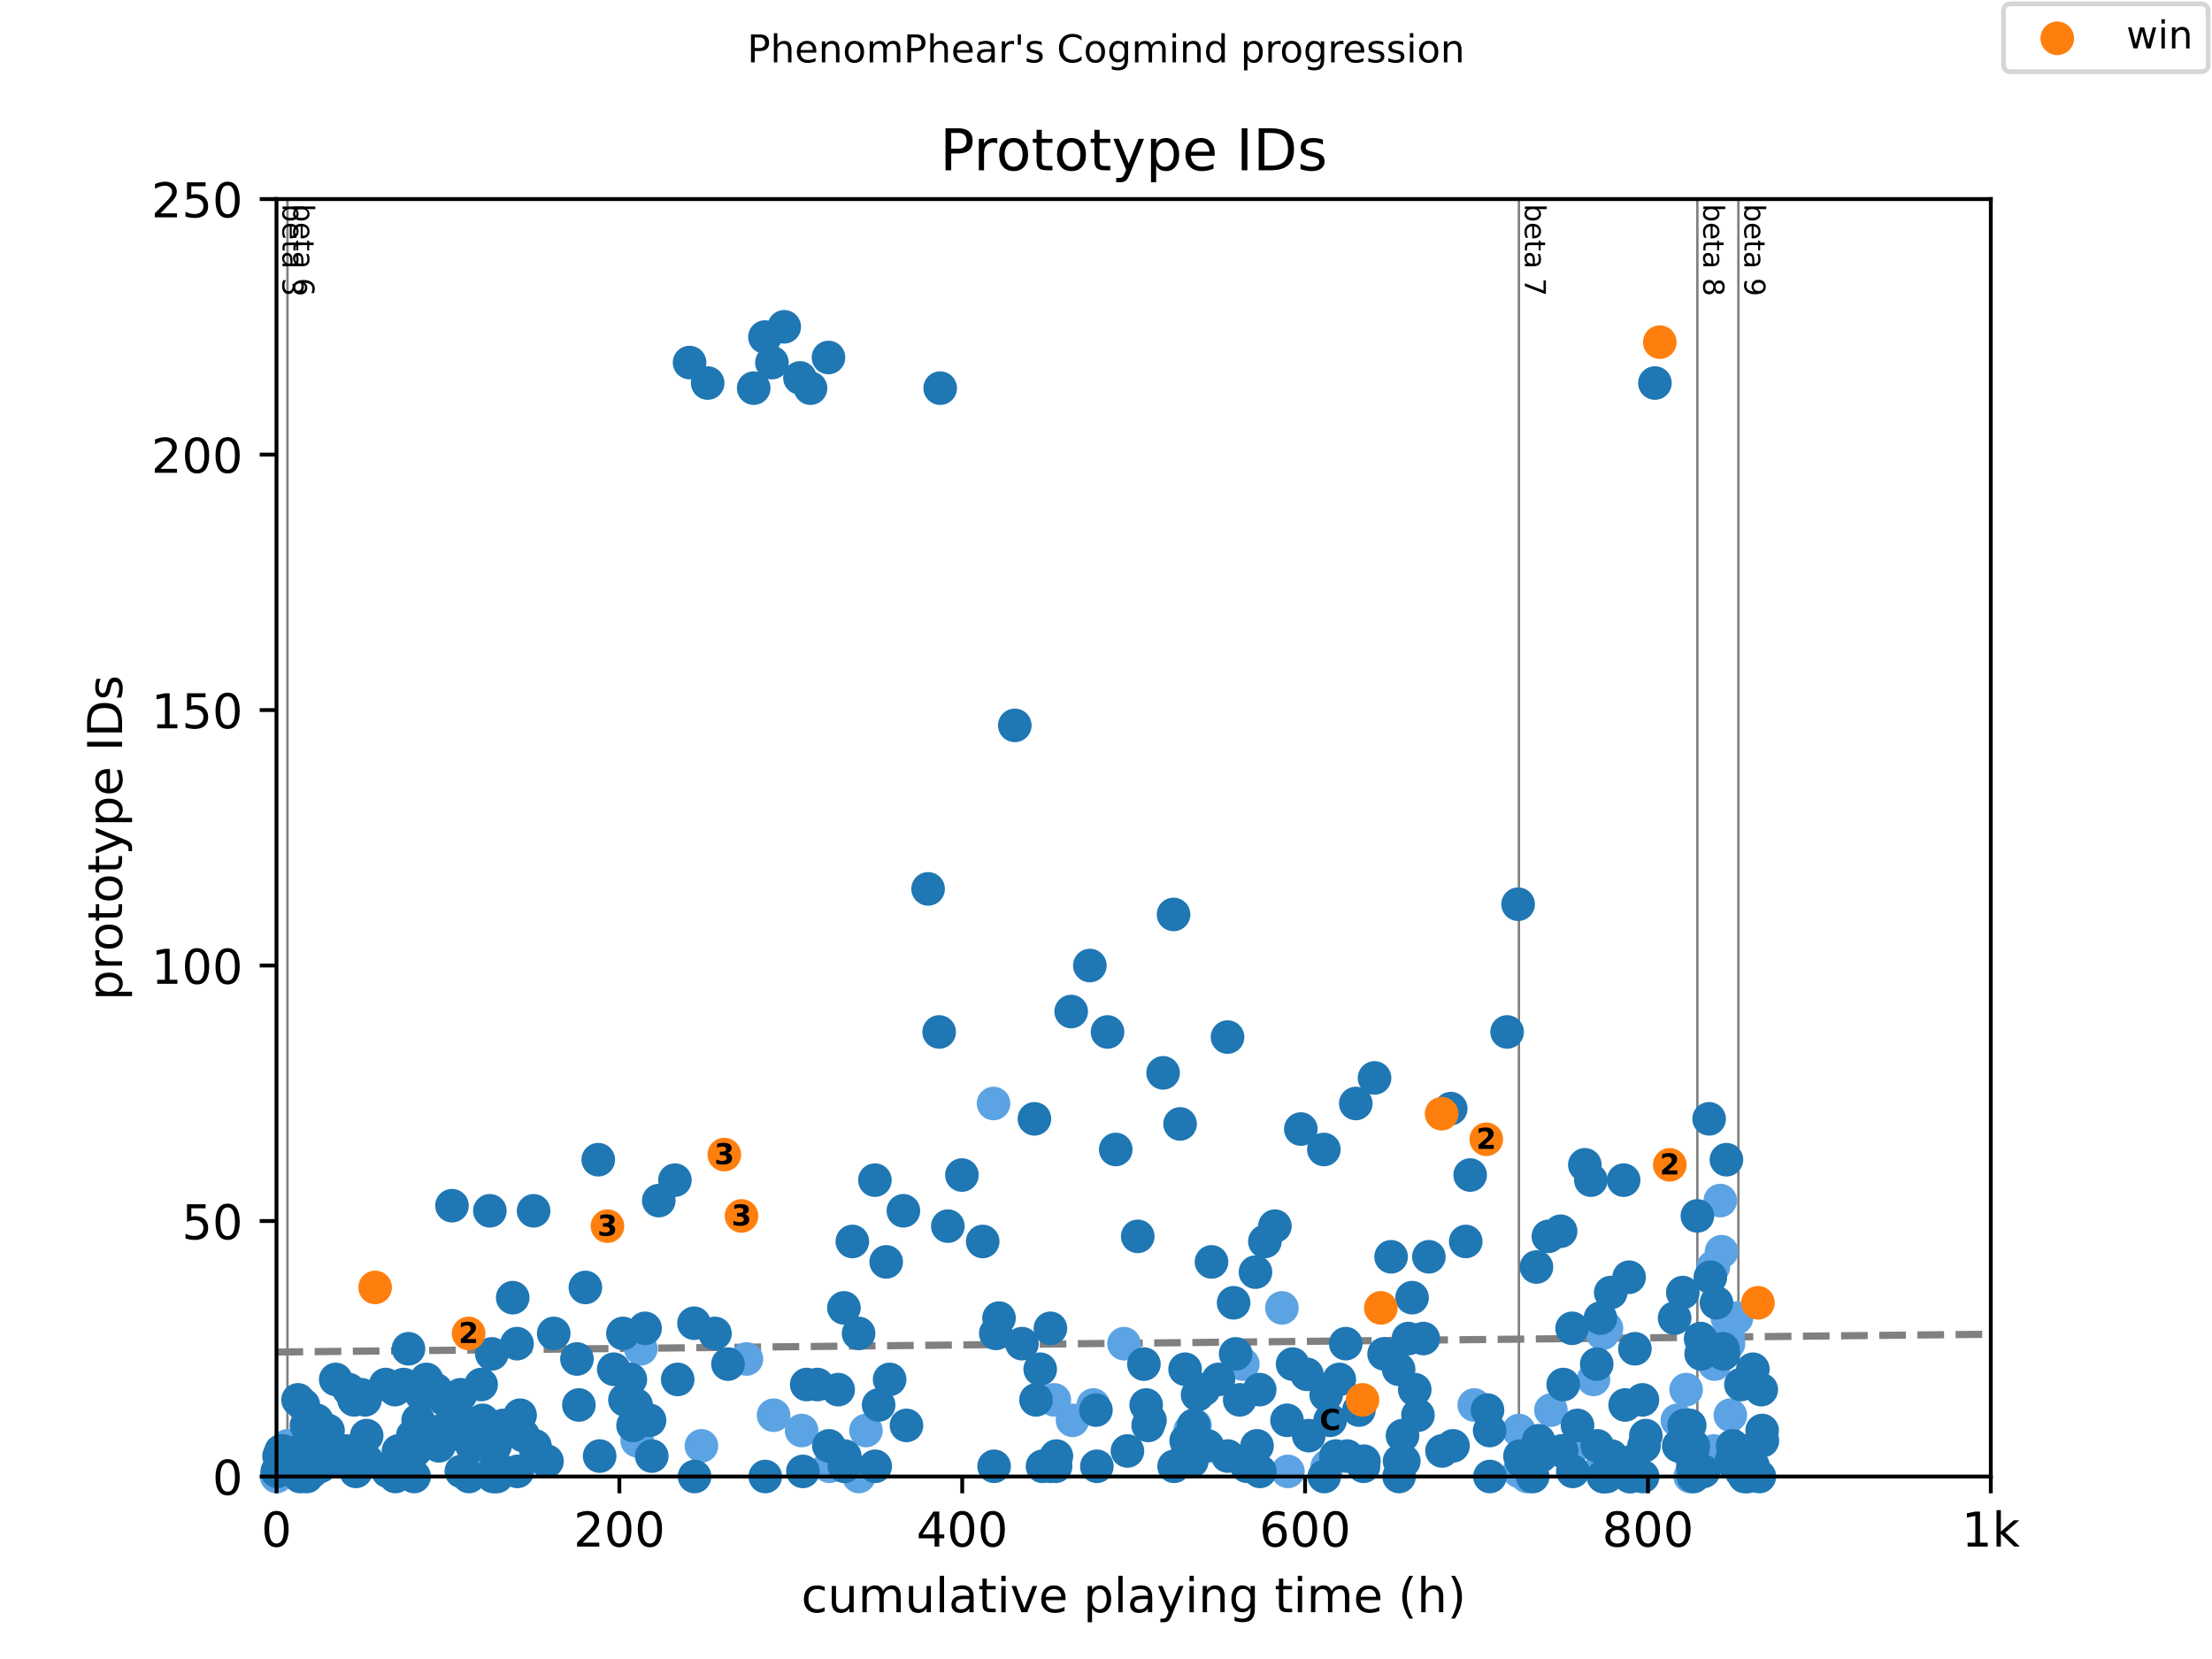 <?xml version="1.0" encoding="utf-8" standalone="no"?>
<!DOCTYPE svg PUBLIC "-//W3C//DTD SVG 1.1//EN"
  "http://www.w3.org/Graphics/SVG/1.1/DTD/svg11.dtd">
<!-- Created with matplotlib (https://matplotlib.org/) -->
<svg height="345.6pt" version="1.1" viewBox="0 0 460.8 345.6" width="460.8pt" xmlns="http://www.w3.org/2000/svg" xmlns:xlink="http://www.w3.org/1999/xlink">
 <defs>
  <style type="text/css">
*{stroke-linecap:butt;stroke-linejoin:round;}
  </style>
 </defs>
 <g id="figure_1">
  <g id="patch_1">
   <path d="M 0 345.6 
L 460.8 345.6 
L 460.8 0 
L 0 0 
z
" style="fill:#ffffff;"/>
  </g>
  <g id="axes_1">
   <g id="patch_2">
    <path d="M 57.6 307.584 
L 414.72 307.584 
L 414.72 41.472 
L 57.6 41.472 
z
" style="fill:#ffffff;"/>
   </g>
   <g id="line2d_1">
    <path clip-path="url(#p338afa4a86)" d="M 57.6 281.658 
L 414.72 277.948 
" style="fill:none;stroke:#808080;stroke-dasharray:5.55,2.4;stroke-dashoffset:0;stroke-width:1.5;"/>
   </g>
   <g id="line2d_2">
    <path clip-path="url(#p338afa4a86)" d="M 59.88 307.584 
L 59.88 41.472 
" style="fill:none;stroke:#808080;stroke-linecap:square;stroke-width:0.5;"/>
   </g>
   <g id="line2d_3">
    <path clip-path="url(#p338afa4a86)" d="M 316.417 307.584 
L 316.417 41.472 
" style="fill:none;stroke:#808080;stroke-linecap:square;stroke-width:0.5;"/>
   </g>
   <g id="line2d_4">
    <path clip-path="url(#p338afa4a86)" d="M 353.593 307.584 
L 353.593 41.472 
" style="fill:none;stroke:#808080;stroke-linecap:square;stroke-width:0.5;"/>
   </g>
   <g id="line2d_5">
    <path clip-path="url(#p338afa4a86)" d="M 362.14 307.584 
L 362.14 41.472 
" style="fill:none;stroke:#808080;stroke-linecap:square;stroke-width:0.5;"/>
   </g>
   <g id="text_1">
    <!-- beta 3 -->
    <defs>
     <path d="M 48.688 27.297 
Q 48.688 37.203 44.609 42.844 
Q 40.531 48.484 33.406 48.484 
Q 26.266 48.484 22.188 42.844 
Q 18.109 37.203 18.109 27.297 
Q 18.109 17.391 22.188 11.75 
Q 26.266 6.109 33.406 6.109 
Q 40.531 6.109 44.609 11.75 
Q 48.688 17.391 48.688 27.297 
z
M 18.109 46.391 
Q 20.953 51.266 25.266 53.625 
Q 29.594 56 35.594 56 
Q 45.562 56 51.781 48.094 
Q 58.016 40.188 58.016 27.297 
Q 58.016 14.406 51.781 6.484 
Q 45.562 -1.422 35.594 -1.422 
Q 29.594 -1.422 25.266 0.953 
Q 20.953 3.328 18.109 8.203 
L 18.109 0 
L 9.078 0 
L 9.078 75.984 
L 18.109 75.984 
z
" id="DejaVuSans-98"/>
     <path d="M 56.203 29.594 
L 56.203 25.203 
L 14.891 25.203 
Q 15.484 15.922 20.484 11.062 
Q 25.484 6.203 34.422 6.203 
Q 39.594 6.203 44.453 7.469 
Q 49.312 8.734 54.109 11.281 
L 54.109 2.781 
Q 49.266 0.734 44.188 -0.344 
Q 39.109 -1.422 33.891 -1.422 
Q 20.797 -1.422 13.156 6.188 
Q 5.516 13.812 5.516 26.812 
Q 5.516 40.234 12.766 48.109 
Q 20.016 56 32.328 56 
Q 43.359 56 49.781 48.891 
Q 56.203 41.797 56.203 29.594 
z
M 47.219 32.234 
Q 47.125 39.594 43.094 43.984 
Q 39.062 48.391 32.422 48.391 
Q 24.906 48.391 20.391 44.141 
Q 15.875 39.891 15.188 32.172 
z
" id="DejaVuSans-101"/>
     <path d="M 18.312 70.219 
L 18.312 54.688 
L 36.812 54.688 
L 36.812 47.703 
L 18.312 47.703 
L 18.312 18.016 
Q 18.312 11.328 20.141 9.422 
Q 21.969 7.516 27.594 7.516 
L 36.812 7.516 
L 36.812 0 
L 27.594 0 
Q 17.188 0 13.234 3.875 
Q 9.281 7.766 9.281 18.016 
L 9.281 47.703 
L 2.688 47.703 
L 2.688 54.688 
L 9.281 54.688 
L 9.281 70.219 
z
" id="DejaVuSans-116"/>
     <path d="M 34.281 27.484 
Q 23.391 27.484 19.188 25 
Q 14.984 22.516 14.984 16.5 
Q 14.984 11.719 18.141 8.906 
Q 21.297 6.109 26.703 6.109 
Q 34.188 6.109 38.703 11.406 
Q 43.219 16.703 43.219 25.484 
L 43.219 27.484 
z
M 52.203 31.203 
L 52.203 0 
L 43.219 0 
L 43.219 8.297 
Q 40.141 3.328 35.547 0.953 
Q 30.953 -1.422 24.312 -1.422 
Q 15.922 -1.422 10.953 3.297 
Q 6 8.016 6 15.922 
Q 6 25.141 12.172 29.828 
Q 18.359 34.516 30.609 34.516 
L 43.219 34.516 
L 43.219 35.406 
Q 43.219 41.609 39.141 45 
Q 35.062 48.391 27.688 48.391 
Q 23 48.391 18.547 47.266 
Q 14.109 46.141 10.016 43.891 
L 10.016 52.203 
Q 14.938 54.109 19.578 55.047 
Q 24.219 56 28.609 56 
Q 40.484 56 46.344 49.844 
Q 52.203 43.703 52.203 31.203 
z
" id="DejaVuSans-97"/>
     <path id="DejaVuSans-32"/>
     <path d="M 40.578 39.312 
Q 47.656 37.797 51.625 33 
Q 55.609 28.219 55.609 21.188 
Q 55.609 10.406 48.188 4.484 
Q 40.766 -1.422 27.094 -1.422 
Q 22.516 -1.422 17.656 -0.516 
Q 12.797 0.391 7.625 2.203 
L 7.625 11.719 
Q 11.719 9.328 16.594 8.109 
Q 21.484 6.891 26.812 6.891 
Q 36.078 6.891 40.938 10.547 
Q 45.797 14.203 45.797 21.188 
Q 45.797 27.641 41.281 31.266 
Q 36.766 34.906 28.719 34.906 
L 20.219 34.906 
L 20.219 43.016 
L 29.109 43.016 
Q 36.375 43.016 40.234 45.922 
Q 44.094 48.828 44.094 54.297 
Q 44.094 59.906 40.109 62.906 
Q 36.141 65.922 28.719 65.922 
Q 24.656 65.922 20.016 65.031 
Q 15.375 64.156 9.812 62.312 
L 9.812 71.094 
Q 15.438 72.656 20.344 73.438 
Q 25.25 74.219 29.594 74.219 
Q 40.828 74.219 47.359 69.109 
Q 53.906 64.016 53.906 55.328 
Q 53.906 49.266 50.438 45.094 
Q 46.969 40.922 40.578 39.312 
z
" id="DejaVuSans-51"/>
    </defs>
    <g transform="translate(58.848 42.472)rotate(-270)scale(0.06 -0.06)">
     <use xlink:href="#DejaVuSans-98"/>
     <use x="63.477" xlink:href="#DejaVuSans-101"/>
     <use x="125" xlink:href="#DejaVuSans-116"/>
     <use x="164.209" xlink:href="#DejaVuSans-97"/>
     <use x="225.488" xlink:href="#DejaVuSans-32"/>
     <use x="257.275" xlink:href="#DejaVuSans-51"/>
    </g>
   </g>
   <g id="text_2">
    <!-- beta 6 -->
    <defs>
     <path d="M 33.016 40.375 
Q 26.375 40.375 22.484 35.828 
Q 18.609 31.297 18.609 23.391 
Q 18.609 15.531 22.484 10.953 
Q 26.375 6.391 33.016 6.391 
Q 39.656 6.391 43.531 10.953 
Q 47.406 15.531 47.406 23.391 
Q 47.406 31.297 43.531 35.828 
Q 39.656 40.375 33.016 40.375 
z
M 52.594 71.297 
L 52.594 62.312 
Q 48.875 64.062 45.094 64.984 
Q 41.312 65.922 37.594 65.922 
Q 27.828 65.922 22.672 59.328 
Q 17.531 52.734 16.797 39.406 
Q 19.672 43.656 24.016 45.922 
Q 28.375 48.188 33.594 48.188 
Q 44.578 48.188 50.953 41.516 
Q 57.328 34.859 57.328 23.391 
Q 57.328 12.156 50.688 5.359 
Q 44.047 -1.422 33.016 -1.422 
Q 20.359 -1.422 13.672 8.266 
Q 6.984 17.969 6.984 36.375 
Q 6.984 53.656 15.188 63.938 
Q 23.391 74.219 37.203 74.219 
Q 40.922 74.219 44.703 73.484 
Q 48.484 72.75 52.594 71.297 
z
" id="DejaVuSans-54"/>
    </defs>
    <g transform="translate(61.127 42.472)rotate(-270)scale(0.06 -0.06)">
     <use xlink:href="#DejaVuSans-98"/>
     <use x="63.477" xlink:href="#DejaVuSans-101"/>
     <use x="125" xlink:href="#DejaVuSans-116"/>
     <use x="164.209" xlink:href="#DejaVuSans-97"/>
     <use x="225.488" xlink:href="#DejaVuSans-32"/>
     <use x="257.275" xlink:href="#DejaVuSans-54"/>
    </g>
   </g>
   <g id="text_3">
    <!-- beta 7 -->
    <defs>
     <path d="M 8.203 72.906 
L 55.078 72.906 
L 55.078 68.703 
L 28.609 0 
L 18.312 0 
L 43.219 64.594 
L 8.203 64.594 
z
" id="DejaVuSans-55"/>
    </defs>
    <g transform="translate(317.665 42.472)rotate(-270)scale(0.06 -0.06)">
     <use xlink:href="#DejaVuSans-98"/>
     <use x="63.477" xlink:href="#DejaVuSans-101"/>
     <use x="125" xlink:href="#DejaVuSans-116"/>
     <use x="164.209" xlink:href="#DejaVuSans-97"/>
     <use x="225.488" xlink:href="#DejaVuSans-32"/>
     <use x="257.275" xlink:href="#DejaVuSans-55"/>
    </g>
   </g>
   <g id="text_4">
    <!-- beta 8 -->
    <defs>
     <path d="M 31.781 34.625 
Q 24.75 34.625 20.719 30.859 
Q 16.703 27.094 16.703 20.516 
Q 16.703 13.922 20.719 10.156 
Q 24.75 6.391 31.781 6.391 
Q 38.812 6.391 42.859 10.172 
Q 46.922 13.969 46.922 20.516 
Q 46.922 27.094 42.891 30.859 
Q 38.875 34.625 31.781 34.625 
z
M 21.922 38.812 
Q 15.578 40.375 12.031 44.719 
Q 8.5 49.078 8.5 55.328 
Q 8.5 64.062 14.719 69.141 
Q 20.953 74.219 31.781 74.219 
Q 42.672 74.219 48.875 69.141 
Q 55.078 64.062 55.078 55.328 
Q 55.078 49.078 51.531 44.719 
Q 48 40.375 41.703 38.812 
Q 48.828 37.156 52.797 32.312 
Q 56.781 27.484 56.781 20.516 
Q 56.781 9.906 50.312 4.234 
Q 43.844 -1.422 31.781 -1.422 
Q 19.734 -1.422 13.25 4.234 
Q 6.781 9.906 6.781 20.516 
Q 6.781 27.484 10.781 32.312 
Q 14.797 37.156 21.922 38.812 
z
M 18.312 54.391 
Q 18.312 48.734 21.844 45.562 
Q 25.391 42.391 31.781 42.391 
Q 38.141 42.391 41.719 45.562 
Q 45.312 48.734 45.312 54.391 
Q 45.312 60.062 41.719 63.234 
Q 38.141 66.406 31.781 66.406 
Q 25.391 66.406 21.844 63.234 
Q 18.312 60.062 18.312 54.391 
z
" id="DejaVuSans-56"/>
    </defs>
    <g transform="translate(354.841 42.472)rotate(-270)scale(0.06 -0.06)">
     <use xlink:href="#DejaVuSans-98"/>
     <use x="63.477" xlink:href="#DejaVuSans-101"/>
     <use x="125" xlink:href="#DejaVuSans-116"/>
     <use x="164.209" xlink:href="#DejaVuSans-97"/>
     <use x="225.488" xlink:href="#DejaVuSans-32"/>
     <use x="257.275" xlink:href="#DejaVuSans-56"/>
    </g>
   </g>
   <g id="text_5">
    <!-- beta 9 -->
    <defs>
     <path d="M 10.984 1.516 
L 10.984 10.5 
Q 14.703 8.734 18.5 7.812 
Q 22.312 6.891 25.984 6.891 
Q 35.75 6.891 40.891 13.453 
Q 46.047 20.016 46.781 33.406 
Q 43.953 29.203 39.594 26.953 
Q 35.25 24.703 29.984 24.703 
Q 19.047 24.703 12.672 31.312 
Q 6.297 37.938 6.297 49.422 
Q 6.297 60.641 12.938 67.422 
Q 19.578 74.219 30.609 74.219 
Q 43.266 74.219 49.922 64.516 
Q 56.594 54.828 56.594 36.375 
Q 56.594 19.141 48.406 8.859 
Q 40.234 -1.422 26.422 -1.422 
Q 22.703 -1.422 18.891 -0.688 
Q 15.094 0.047 10.984 1.516 
z
M 30.609 32.422 
Q 37.25 32.422 41.125 36.953 
Q 45.016 41.5 45.016 49.422 
Q 45.016 57.281 41.125 61.844 
Q 37.25 66.406 30.609 66.406 
Q 23.969 66.406 20.094 61.844 
Q 16.219 57.281 16.219 49.422 
Q 16.219 41.5 20.094 36.953 
Q 23.969 32.422 30.609 32.422 
z
" id="DejaVuSans-57"/>
    </defs>
    <g transform="translate(363.388 42.472)rotate(-270)scale(0.06 -0.06)">
     <use xlink:href="#DejaVuSans-98"/>
     <use x="63.477" xlink:href="#DejaVuSans-101"/>
     <use x="125" xlink:href="#DejaVuSans-116"/>
     <use x="164.209" xlink:href="#DejaVuSans-97"/>
     <use x="225.488" xlink:href="#DejaVuSans-32"/>
     <use x="257.275" xlink:href="#DejaVuSans-57"/>
    </g>
   </g>
   <g id="PathCollection_1">
    <defs>
     <path d="M 0 3 
C 0.796 3 1.559 2.684 2.121 2.121 
C 2.684 1.559 3 0.796 3 0 
C 3 -0.796 2.684 -1.559 2.121 -2.121 
C 1.559 -2.684 0.796 -3 0 -3 
C -0.796 -3 -1.559 -2.684 -2.121 -2.121 
C -2.684 -1.559 -3 -0.796 -3 0 
C -3 0.796 -2.684 1.559 -2.121 2.121 
C -1.559 2.684 -0.796 3 0 3 
z
" id="m1c3e2dee64" style="stroke:#5ca3e4;"/>
    </defs>
    <g>
     <use style="fill:#5ca3e4;stroke:#5ca3e4;" x="57.648" xlink:href="#m1c3e2dee64" y="307.584"/>
     <use style="fill:#5ca3e4;stroke:#5ca3e4;" x="59.88" xlink:href="#m1c3e2dee64" y="301.197"/>
     <use style="fill:#5ca3e4;stroke:#5ca3e4;" x="63.379" xlink:href="#m1c3e2dee64" y="303.326"/>
     <use style="fill:#5ca3e4;stroke:#5ca3e4;" x="65.201" xlink:href="#m1c3e2dee64" y="304.391"/>
     <use style="fill:#5ca3e4;stroke:#5ca3e4;" x="68.885" xlink:href="#m1c3e2dee64" y="301.197"/>
     <use style="fill:#5ca3e4;stroke:#5ca3e4;" x="98.395" xlink:href="#m1c3e2dee64" y="306.52"/>
     <use style="fill:#5ca3e4;stroke:#5ca3e4;" x="102.68" xlink:href="#m1c3e2dee64" y="305.455"/>
     <use style="fill:#5ca3e4;stroke:#5ca3e4;" x="113.793" xlink:href="#m1c3e2dee64" y="304.391"/>
     <use style="fill:#5ca3e4;stroke:#5ca3e4;" x="132.738" xlink:href="#m1c3e2dee64" y="300.133"/>
     <use style="fill:#5ca3e4;stroke:#5ca3e4;" x="133.494" xlink:href="#m1c3e2dee64" y="280.973"/>
     <use style="fill:#5ca3e4;stroke:#5ca3e4;" x="146.124" xlink:href="#m1c3e2dee64" y="301.197"/>
     <use style="fill:#5ca3e4;stroke:#5ca3e4;" x="155.504" xlink:href="#m1c3e2dee64" y="283.102"/>
     <use style="fill:#5ca3e4;stroke:#5ca3e4;" x="161.147" xlink:href="#m1c3e2dee64" y="294.811"/>
     <use style="fill:#5ca3e4;stroke:#5ca3e4;" x="166.992" xlink:href="#m1c3e2dee64" y="298.004"/>
     <use style="fill:#5ca3e4;stroke:#5ca3e4;" x="172.795" xlink:href="#m1c3e2dee64" y="305.455"/>
     <use style="fill:#5ca3e4;stroke:#5ca3e4;" x="178.92" xlink:href="#m1c3e2dee64" y="307.584"/>
     <use style="fill:#5ca3e4;stroke:#5ca3e4;" x="180.39" xlink:href="#m1c3e2dee64" y="298.004"/>
     <use style="fill:#5ca3e4;stroke:#5ca3e4;" x="206.971" xlink:href="#m1c3e2dee64" y="229.879"/>
     <use style="fill:#5ca3e4;stroke:#5ca3e4;" x="219.631" xlink:href="#m1c3e2dee64" y="291.617"/>
     <use style="fill:#5ca3e4;stroke:#5ca3e4;" x="223.423" xlink:href="#m1c3e2dee64" y="295.875"/>
     <use style="fill:#5ca3e4;stroke:#5ca3e4;" x="227.756" xlink:href="#m1c3e2dee64" y="292.682"/>
     <use style="fill:#5ca3e4;stroke:#5ca3e4;" x="234.142" xlink:href="#m1c3e2dee64" y="279.908"/>
     <use style="fill:#5ca3e4;stroke:#5ca3e4;" x="247.933" xlink:href="#m1c3e2dee64" y="298.004"/>
     <use style="fill:#5ca3e4;stroke:#5ca3e4;" x="248.939" xlink:href="#m1c3e2dee64" y="296.94"/>
     <use style="fill:#5ca3e4;stroke:#5ca3e4;" x="249.998" xlink:href="#m1c3e2dee64" y="289.488"/>
     <use style="fill:#5ca3e4;stroke:#5ca3e4;" x="258.903" xlink:href="#m1c3e2dee64" y="284.166"/>
     <use style="fill:#5ca3e4;stroke:#5ca3e4;" x="267.045" xlink:href="#m1c3e2dee64" y="272.457"/>
     <use style="fill:#5ca3e4;stroke:#5ca3e4;" x="268.295" xlink:href="#m1c3e2dee64" y="306.52"/>
     <use style="fill:#5ca3e4;stroke:#5ca3e4;" x="276.497" xlink:href="#m1c3e2dee64" y="305.455"/>
     <use style="fill:#5ca3e4;stroke:#5ca3e4;" x="307.114" xlink:href="#m1c3e2dee64" y="292.682"/>
     <use style="fill:#5ca3e4;stroke:#5ca3e4;" x="316.417" xlink:href="#m1c3e2dee64" y="298.004"/>
     <use style="fill:#5ca3e4;stroke:#5ca3e4;" x="316.494" xlink:href="#m1c3e2dee64" y="306.52"/>
     <use style="fill:#5ca3e4;stroke:#5ca3e4;" x="317.738" xlink:href="#m1c3e2dee64" y="300.133"/>
     <use style="fill:#5ca3e4;stroke:#5ca3e4;" x="318.161" xlink:href="#m1c3e2dee64" y="307.584"/>
     <use style="fill:#5ca3e4;stroke:#5ca3e4;" x="323.083" xlink:href="#m1c3e2dee64" y="293.746"/>
     <use style="fill:#5ca3e4;stroke:#5ca3e4;" x="328.154" xlink:href="#m1c3e2dee64" y="301.197"/>
     <use style="fill:#5ca3e4;stroke:#5ca3e4;" x="331.951" xlink:href="#m1c3e2dee64" y="287.359"/>
     <use style="fill:#5ca3e4;stroke:#5ca3e4;" x="333.844" xlink:href="#m1c3e2dee64" y="277.779"/>
     <use style="fill:#5ca3e4;stroke:#5ca3e4;" x="333.993" xlink:href="#m1c3e2dee64" y="304.391"/>
     <use style="fill:#5ca3e4;stroke:#5ca3e4;" x="334.66" xlink:href="#m1c3e2dee64" y="276.715"/>
     <use style="fill:#5ca3e4;stroke:#5ca3e4;" x="349.427" xlink:href="#m1c3e2dee64" y="295.875"/>
     <use style="fill:#5ca3e4;stroke:#5ca3e4;" x="351.254" xlink:href="#m1c3e2dee64" y="289.488"/>
     <use style="fill:#5ca3e4;stroke:#5ca3e4;" x="351.456" xlink:href="#m1c3e2dee64" y="302.262"/>
     <use style="fill:#5ca3e4;stroke:#5ca3e4;" x="352.099" xlink:href="#m1c3e2dee64" y="307.584"/>
     <use style="fill:#5ca3e4;stroke:#5ca3e4;" x="356.914" xlink:href="#m1c3e2dee64" y="263.942"/>
     <use style="fill:#5ca3e4;stroke:#5ca3e4;" x="357.033" xlink:href="#m1c3e2dee64" y="302.262"/>
     <use style="fill:#5ca3e4;stroke:#5ca3e4;" x="357.188" xlink:href="#m1c3e2dee64" y="284.166"/>
     <use style="fill:#5ca3e4;stroke:#5ca3e4;" x="358.366" xlink:href="#m1c3e2dee64" y="250.104"/>
     <use style="fill:#5ca3e4;stroke:#5ca3e4;" x="358.622" xlink:href="#m1c3e2dee64" y="260.748"/>
     <use style="fill:#5ca3e4;stroke:#5ca3e4;" x="359.849" xlink:href="#m1c3e2dee64" y="274.586"/>
     <use style="fill:#5ca3e4;stroke:#5ca3e4;" x="360.003" xlink:href="#m1c3e2dee64" y="278.844"/>
     <use style="fill:#5ca3e4;stroke:#5ca3e4;" x="360.081" xlink:href="#m1c3e2dee64" y="279.908"/>
     <use style="fill:#5ca3e4;stroke:#5ca3e4;" x="360.462" xlink:href="#m1c3e2dee64" y="294.811"/>
     <use style="fill:#5ca3e4;stroke:#5ca3e4;" x="360.777" xlink:href="#m1c3e2dee64" y="303.326"/>
     <use style="fill:#5ca3e4;stroke:#5ca3e4;" x="361.723" xlink:href="#m1c3e2dee64" y="274.586"/>
     <use style="fill:#5ca3e4;stroke:#5ca3e4;" x="362.057" xlink:href="#m1c3e2dee64" y="305.455"/>
    </g>
   </g>
   <g id="PathCollection_2">
    <defs>
     <path d="M 0 3 
C 0.796 3 1.559 2.684 2.121 2.121 
C 2.684 1.559 3 0.796 3 0 
C 3 -0.796 2.684 -1.559 2.121 -2.121 
C 1.559 -2.684 0.796 -3 0 -3 
C -0.796 -3 -1.559 -2.684 -2.121 -2.121 
C -2.684 -1.559 -3 -0.796 -3 0 
C -3 0.796 -2.684 1.559 -2.121 2.121 
C -1.559 2.684 -0.796 3 0 3 
z
" id="m338b801e95" style="stroke:#1f77b4;"/>
    </defs>
    <g>
     <use style="fill:#1f77b4;stroke:#1f77b4;" x="57.761" xlink:href="#m338b801e95" y="306.52"/>
     <use style="fill:#1f77b4;stroke:#1f77b4;" x="58.136" xlink:href="#m338b801e95" y="303.326"/>
     <use style="fill:#1f77b4;stroke:#1f77b4;" x="58.546" xlink:href="#m338b801e95" y="302.262"/>
     <use style="fill:#1f77b4;stroke:#1f77b4;" x="58.963" xlink:href="#m338b801e95" y="302.262"/>
     <use style="fill:#1f77b4;stroke:#1f77b4;" x="60.147" xlink:href="#m338b801e95" y="303.326"/>
     <use style="fill:#1f77b4;stroke:#1f77b4;" x="60.886" xlink:href="#m338b801e95" y="303.326"/>
     <use style="fill:#1f77b4;stroke:#1f77b4;" x="61.118" xlink:href="#m338b801e95" y="305.455"/>
     <use style="fill:#1f77b4;stroke:#1f77b4;" x="61.588" xlink:href="#m338b801e95" y="304.391"/>
     <use style="fill:#1f77b4;stroke:#1f77b4;" x="62.088" xlink:href="#m338b801e95" y="291.617"/>
     <use style="fill:#1f77b4;stroke:#1f77b4;" x="62.439" xlink:href="#m338b801e95" y="302.262"/>
     <use style="fill:#1f77b4;stroke:#1f77b4;" x="62.51" xlink:href="#m338b801e95" y="307.584"/>
     <use style="fill:#1f77b4;stroke:#1f77b4;" x="62.606" xlink:href="#m338b801e95" y="306.52"/>
     <use style="fill:#1f77b4;stroke:#1f77b4;" x="63.195" xlink:href="#m338b801e95" y="292.682"/>
     <use style="fill:#1f77b4;stroke:#1f77b4;" x="63.838" xlink:href="#m338b801e95" y="296.94"/>
     <use style="fill:#1f77b4;stroke:#1f77b4;" x="63.897" xlink:href="#m338b801e95" y="307.584"/>
     <use style="fill:#1f77b4;stroke:#1f77b4;" x="64.034" xlink:href="#m338b801e95" y="302.262"/>
     <use style="fill:#1f77b4;stroke:#1f77b4;" x="64.183" xlink:href="#m338b801e95" y="305.455"/>
     <use style="fill:#1f77b4;stroke:#1f77b4;" x="64.939" xlink:href="#m338b801e95" y="295.875"/>
     <use style="fill:#1f77b4;stroke:#1f77b4;" x="65.016" xlink:href="#m338b801e95" y="306.52"/>
     <use style="fill:#1f77b4;stroke:#1f77b4;" x="65.1" xlink:href="#m338b801e95" y="305.455"/>
     <use style="fill:#1f77b4;stroke:#1f77b4;" x="65.974" xlink:href="#m338b801e95" y="295.875"/>
     <use style="fill:#1f77b4;stroke:#1f77b4;" x="66.707" xlink:href="#m338b801e95" y="300.133"/>
     <use style="fill:#1f77b4;stroke:#1f77b4;" x="66.766" xlink:href="#m338b801e95" y="305.455"/>
     <use style="fill:#1f77b4;stroke:#1f77b4;" x="68.337" xlink:href="#m338b801e95" y="298.004"/>
     <use style="fill:#1f77b4;stroke:#1f77b4;" x="68.653" xlink:href="#m338b801e95" y="303.326"/>
     <use style="fill:#1f77b4;stroke:#1f77b4;" x="69.248" xlink:href="#m338b801e95" y="303.326"/>
     <use style="fill:#1f77b4;stroke:#1f77b4;" x="69.933" xlink:href="#m338b801e95" y="287.359"/>
     <use style="fill:#1f77b4;stroke:#1f77b4;" x="70.278" xlink:href="#m338b801e95" y="304.391"/>
     <use style="fill:#1f77b4;stroke:#1f77b4;" x="72.081" xlink:href="#m338b801e95" y="302.262"/>
     <use style="fill:#1f77b4;stroke:#1f77b4;" x="72.682" xlink:href="#m338b801e95" y="289.488"/>
     <use style="fill:#1f77b4;stroke:#1f77b4;" x="73.76" xlink:href="#m338b801e95" y="291.617"/>
     <use style="fill:#1f77b4;stroke:#1f77b4;" x="73.998" xlink:href="#m338b801e95" y="304.391"/>
     <use style="fill:#1f77b4;stroke:#1f77b4;" x="74.158" xlink:href="#m338b801e95" y="306.52"/>
     <use style="fill:#1f77b4;stroke:#1f77b4;" x="75.295" xlink:href="#m338b801e95" y="290.553"/>
     <use style="fill:#1f77b4;stroke:#1f77b4;" x="76.027" xlink:href="#m338b801e95" y="291.617"/>
     <use style="fill:#1f77b4;stroke:#1f77b4;" x="76.39" xlink:href="#m338b801e95" y="299.068"/>
     <use style="fill:#1f77b4;stroke:#1f77b4;" x="76.515" xlink:href="#m338b801e95" y="304.391"/>
     <use style="fill:#1f77b4;stroke:#1f77b4;" x="80.343" xlink:href="#m338b801e95" y="288.424"/>
     <use style="fill:#1f77b4;stroke:#1f77b4;" x="80.843" xlink:href="#m338b801e95" y="306.52"/>
     <use style="fill:#1f77b4;stroke:#1f77b4;" x="82.295" xlink:href="#m338b801e95" y="289.488"/>
     <use style="fill:#1f77b4;stroke:#1f77b4;" x="82.372" xlink:href="#m338b801e95" y="307.584"/>
     <use style="fill:#1f77b4;stroke:#1f77b4;" x="83.003" xlink:href="#m338b801e95" y="302.262"/>
     <use style="fill:#1f77b4;stroke:#1f77b4;" x="84.08" xlink:href="#m338b801e95" y="288.424"/>
     <use style="fill:#1f77b4;stroke:#1f77b4;" x="84.217" xlink:href="#m338b801e95" y="304.391"/>
     <use style="fill:#1f77b4;stroke:#1f77b4;" x="84.319" xlink:href="#m338b801e95" y="303.326"/>
     <use style="fill:#1f77b4;stroke:#1f77b4;" x="85.092" xlink:href="#m338b801e95" y="280.973"/>
     <use style="fill:#1f77b4;stroke:#1f77b4;" x="85.229" xlink:href="#m338b801e95" y="303.326"/>
     <use style="fill:#1f77b4;stroke:#1f77b4;" x="85.61" xlink:href="#m338b801e95" y="302.262"/>
     <use style="fill:#1f77b4;stroke:#1f77b4;" x="85.991" xlink:href="#m338b801e95" y="299.068"/>
     <use style="fill:#1f77b4;stroke:#1f77b4;" x="86.223" xlink:href="#m338b801e95" y="301.197"/>
     <use style="fill:#1f77b4;stroke:#1f77b4;" x="86.271" xlink:href="#m338b801e95" y="307.584"/>
     <use style="fill:#1f77b4;stroke:#1f77b4;" x="86.449" xlink:href="#m338b801e95" y="302.262"/>
     <use style="fill:#1f77b4;stroke:#1f77b4;" x="87.104" xlink:href="#m338b801e95" y="295.875"/>
     <use style="fill:#1f77b4;stroke:#1f77b4;" x="87.253" xlink:href="#m338b801e95" y="300.133"/>
     <use style="fill:#1f77b4;stroke:#1f77b4;" x="87.842" xlink:href="#m338b801e95" y="290.553"/>
     <use style="fill:#1f77b4;stroke:#1f77b4;" x="88.842" xlink:href="#m338b801e95" y="287.359"/>
     <use style="fill:#1f77b4;stroke:#1f77b4;" x="90.788" xlink:href="#m338b801e95" y="289.488"/>
     <use style="fill:#1f77b4;stroke:#1f77b4;" x="91.437" xlink:href="#m338b801e95" y="301.197"/>
     <use style="fill:#1f77b4;stroke:#1f77b4;" x="91.991" xlink:href="#m338b801e95" y="298.004"/>
     <use style="fill:#1f77b4;stroke:#1f77b4;" x="92.663" xlink:href="#m338b801e95" y="291.617"/>
     <use style="fill:#1f77b4;stroke:#1f77b4;" x="94.157" xlink:href="#m338b801e95" y="251.168"/>
     <use style="fill:#1f77b4;stroke:#1f77b4;" x="94.996" xlink:href="#m338b801e95" y="293.746"/>
     <use style="fill:#1f77b4;stroke:#1f77b4;" x="95.931" xlink:href="#m338b801e95" y="290.553"/>
     <use style="fill:#1f77b4;stroke:#1f77b4;" x="96.098" xlink:href="#m338b801e95" y="306.52"/>
     <use style="fill:#1f77b4;stroke:#1f77b4;" x="96.395" xlink:href="#m338b801e95" y="299.068"/>
     <use style="fill:#1f77b4;stroke:#1f77b4;" x="97.693" xlink:href="#m338b801e95" y="307.584"/>
     <use style="fill:#1f77b4;stroke:#1f77b4;" x="98.347" xlink:href="#m338b801e95" y="301.197"/>
     <use style="fill:#1f77b4;stroke:#1f77b4;" x="100.228" xlink:href="#m338b801e95" y="288.424"/>
     <use style="fill:#1f77b4;stroke:#1f77b4;" x="100.538" xlink:href="#m338b801e95" y="295.875"/>
     <use style="fill:#1f77b4;stroke:#1f77b4;" x="102.05" xlink:href="#m338b801e95" y="252.233"/>
     <use style="fill:#1f77b4;stroke:#1f77b4;" x="102.46" xlink:href="#m338b801e95" y="282.037"/>
     <use style="fill:#1f77b4;stroke:#1f77b4;" x="102.734" xlink:href="#m338b801e95" y="307.584"/>
     <use style="fill:#1f77b4;stroke:#1f77b4;" x="103.127" xlink:href="#m338b801e95" y="301.197"/>
     <use style="fill:#1f77b4;stroke:#1f77b4;" x="103.389" xlink:href="#m338b801e95" y="305.455"/>
     <use style="fill:#1f77b4;stroke:#1f77b4;" x="103.502" xlink:href="#m338b801e95" y="307.584"/>
     <use style="fill:#1f77b4;stroke:#1f77b4;" x="104.847" xlink:href="#m338b801e95" y="296.94"/>
     <use style="fill:#1f77b4;stroke:#1f77b4;" x="106.805" xlink:href="#m338b801e95" y="270.328"/>
     <use style="fill:#1f77b4;stroke:#1f77b4;" x="107.704" xlink:href="#m338b801e95" y="279.908"/>
     <use style="fill:#1f77b4;stroke:#1f77b4;" x="107.781" xlink:href="#m338b801e95" y="306.52"/>
     <use style="fill:#1f77b4;stroke:#1f77b4;" x="108.347" xlink:href="#m338b801e95" y="294.811"/>
     <use style="fill:#1f77b4;stroke:#1f77b4;" x="109.019" xlink:href="#m338b801e95" y="299.068"/>
     <use style="fill:#1f77b4;stroke:#1f77b4;" x="111.162" xlink:href="#m338b801e95" y="252.233"/>
     <use style="fill:#1f77b4;stroke:#1f77b4;" x="111.43" xlink:href="#m338b801e95" y="301.197"/>
     <use style="fill:#1f77b4;stroke:#1f77b4;" x="111.656" xlink:href="#m338b801e95" y="302.262"/>
     <use style="fill:#1f77b4;stroke:#1f77b4;" x="113.954" xlink:href="#m338b801e95" y="304.391"/>
     <use style="fill:#1f77b4;stroke:#1f77b4;" x="115.352" xlink:href="#m338b801e95" y="277.779"/>
     <use style="fill:#1f77b4;stroke:#1f77b4;" x="120.191" xlink:href="#m338b801e95" y="283.102"/>
     <use style="fill:#1f77b4;stroke:#1f77b4;" x="120.59" xlink:href="#m338b801e95" y="292.682"/>
     <use style="fill:#1f77b4;stroke:#1f77b4;" x="121.947" xlink:href="#m338b801e95" y="268.199"/>
     <use style="fill:#1f77b4;stroke:#1f77b4;" x="124.625" xlink:href="#m338b801e95" y="241.588"/>
     <use style="fill:#1f77b4;stroke:#1f77b4;" x="124.917" xlink:href="#m338b801e95" y="303.326"/>
     <use style="fill:#1f77b4;stroke:#1f77b4;" x="127.851" xlink:href="#m338b801e95" y="285.231"/>
     <use style="fill:#1f77b4;stroke:#1f77b4;" x="129.768" xlink:href="#m338b801e95" y="277.779"/>
     <use style="fill:#1f77b4;stroke:#1f77b4;" x="130.185" xlink:href="#m338b801e95" y="291.617"/>
     <use style="fill:#1f77b4;stroke:#1f77b4;" x="131.316" xlink:href="#m338b801e95" y="287.359"/>
     <use style="fill:#1f77b4;stroke:#1f77b4;" x="131.875" xlink:href="#m338b801e95" y="296.94"/>
     <use style="fill:#1f77b4;stroke:#1f77b4;" x="132.506" xlink:href="#m338b801e95" y="292.682"/>
     <use style="fill:#1f77b4;stroke:#1f77b4;" x="134.387" xlink:href="#m338b801e95" y="276.715"/>
     <use style="fill:#1f77b4;stroke:#1f77b4;" x="135.315" xlink:href="#m338b801e95" y="295.875"/>
     <use style="fill:#1f77b4;stroke:#1f77b4;" x="135.774" xlink:href="#m338b801e95" y="303.326"/>
     <use style="fill:#1f77b4;stroke:#1f77b4;" x="137.232" xlink:href="#m338b801e95" y="250.104"/>
     <use style="fill:#1f77b4;stroke:#1f77b4;" x="140.601" xlink:href="#m338b801e95" y="245.846"/>
     <use style="fill:#1f77b4;stroke:#1f77b4;" x="141.178" xlink:href="#m338b801e95" y="287.359"/>
     <use style="fill:#1f77b4;stroke:#1f77b4;" x="143.654" xlink:href="#m338b801e95" y="75.534"/>
     <use style="fill:#1f77b4;stroke:#1f77b4;" x="144.571" xlink:href="#m338b801e95" y="275.651"/>
     <use style="fill:#1f77b4;stroke:#1f77b4;" x="144.696" xlink:href="#m338b801e95" y="307.584"/>
     <use style="fill:#1f77b4;stroke:#1f77b4;" x="147.422" xlink:href="#m338b801e95" y="79.792"/>
     <use style="fill:#1f77b4;stroke:#1f77b4;" x="148.939" xlink:href="#m338b801e95" y="277.779"/>
     <use style="fill:#1f77b4;stroke:#1f77b4;" x="151.654" xlink:href="#m338b801e95" y="284.166"/>
     <use style="fill:#1f77b4;stroke:#1f77b4;" x="157.01" xlink:href="#m338b801e95" y="80.857"/>
     <use style="fill:#1f77b4;stroke:#1f77b4;" x="159.355" xlink:href="#m338b801e95" y="70.212"/>
     <use style="fill:#1f77b4;stroke:#1f77b4;" x="159.421" xlink:href="#m338b801e95" y="307.584"/>
     <use style="fill:#1f77b4;stroke:#1f77b4;" x="160.808" xlink:href="#m338b801e95" y="75.534"/>
     <use style="fill:#1f77b4;stroke:#1f77b4;" x="163.367" xlink:href="#m338b801e95" y="68.083"/>
     <use style="fill:#1f77b4;stroke:#1f77b4;" x="166.647" xlink:href="#m338b801e95" y="78.728"/>
     <use style="fill:#1f77b4;stroke:#1f77b4;" x="167.254" xlink:href="#m338b801e95" y="306.52"/>
     <use style="fill:#1f77b4;stroke:#1f77b4;" x="168.051" xlink:href="#m338b801e95" y="288.424"/>
     <use style="fill:#1f77b4;stroke:#1f77b4;" x="168.843" xlink:href="#m338b801e95" y="80.857"/>
     <use style="fill:#1f77b4;stroke:#1f77b4;" x="170.283" xlink:href="#m338b801e95" y="288.424"/>
     <use style="fill:#1f77b4;stroke:#1f77b4;" x="172.587" xlink:href="#m338b801e95" y="74.47"/>
     <use style="fill:#1f77b4;stroke:#1f77b4;" x="172.676" xlink:href="#m338b801e95" y="301.197"/>
     <use style="fill:#1f77b4;stroke:#1f77b4;" x="174.604" xlink:href="#m338b801e95" y="289.488"/>
     <use style="fill:#1f77b4;stroke:#1f77b4;" x="175.807" xlink:href="#m338b801e95" y="272.457"/>
     <use style="fill:#1f77b4;stroke:#1f77b4;" x="175.89" xlink:href="#m338b801e95" y="305.455"/>
     <use style="fill:#1f77b4;stroke:#1f77b4;" x="175.979" xlink:href="#m338b801e95" y="303.326"/>
     <use style="fill:#1f77b4;stroke:#1f77b4;" x="177.557" xlink:href="#m338b801e95" y="258.619"/>
     <use style="fill:#1f77b4;stroke:#1f77b4;" x="178.86" xlink:href="#m338b801e95" y="277.779"/>
     <use style="fill:#1f77b4;stroke:#1f77b4;" x="182.259" xlink:href="#m338b801e95" y="245.846"/>
     <use style="fill:#1f77b4;stroke:#1f77b4;" x="182.324" xlink:href="#m338b801e95" y="305.455"/>
     <use style="fill:#1f77b4;stroke:#1f77b4;" x="183.032" xlink:href="#m338b801e95" y="292.682"/>
     <use style="fill:#1f77b4;stroke:#1f77b4;" x="184.61" xlink:href="#m338b801e95" y="262.877"/>
     <use style="fill:#1f77b4;stroke:#1f77b4;" x="185.324" xlink:href="#m338b801e95" y="287.359"/>
     <use style="fill:#1f77b4;stroke:#1f77b4;" x="188.193" xlink:href="#m338b801e95" y="252.233"/>
     <use style="fill:#1f77b4;stroke:#1f77b4;" x="188.836" xlink:href="#m338b801e95" y="296.94"/>
     <use style="fill:#1f77b4;stroke:#1f77b4;" x="193.341" xlink:href="#m338b801e95" y="185.172"/>
     <use style="fill:#1f77b4;stroke:#1f77b4;" x="195.645" xlink:href="#m338b801e95" y="214.977"/>
     <use style="fill:#1f77b4;stroke:#1f77b4;" x="195.859" xlink:href="#m338b801e95" y="80.857"/>
     <use style="fill:#1f77b4;stroke:#1f77b4;" x="197.454" xlink:href="#m338b801e95" y="255.426"/>
     <use style="fill:#1f77b4;stroke:#1f77b4;" x="200.383" xlink:href="#m338b801e95" y="244.782"/>
     <use style="fill:#1f77b4;stroke:#1f77b4;" x="204.716" xlink:href="#m338b801e95" y="258.619"/>
     <use style="fill:#1f77b4;stroke:#1f77b4;" x="207.09" xlink:href="#m338b801e95" y="305.455"/>
     <use style="fill:#1f77b4;stroke:#1f77b4;" x="207.442" xlink:href="#m338b801e95" y="277.779"/>
     <use style="fill:#1f77b4;stroke:#1f77b4;" x="208.114" xlink:href="#m338b801e95" y="274.586"/>
     <use style="fill:#1f77b4;stroke:#1f77b4;" x="211.4" xlink:href="#m338b801e95" y="151.11"/>
     <use style="fill:#1f77b4;stroke:#1f77b4;" x="212.894" xlink:href="#m338b801e95" y="279.908"/>
     <use style="fill:#1f77b4;stroke:#1f77b4;" x="215.489" xlink:href="#m338b801e95" y="233.073"/>
     <use style="fill:#1f77b4;stroke:#1f77b4;" x="215.816" xlink:href="#m338b801e95" y="291.617"/>
     <use style="fill:#1f77b4;stroke:#1f77b4;" x="216.691" xlink:href="#m338b801e95" y="285.231"/>
     <use style="fill:#1f77b4;stroke:#1f77b4;" x="217.167" xlink:href="#m338b801e95" y="305.455"/>
     <use style="fill:#1f77b4;stroke:#1f77b4;" x="218.822" xlink:href="#m338b801e95" y="276.715"/>
     <use style="fill:#1f77b4;stroke:#1f77b4;" x="218.917" xlink:href="#m338b801e95" y="305.455"/>
     <use style="fill:#1f77b4;stroke:#1f77b4;" x="219.899" xlink:href="#m338b801e95" y="305.455"/>
     <use style="fill:#1f77b4;stroke:#1f77b4;" x="220.066" xlink:href="#m338b801e95" y="303.326"/>
     <use style="fill:#1f77b4;stroke:#1f77b4;" x="223.149" xlink:href="#m338b801e95" y="210.719"/>
     <use style="fill:#1f77b4;stroke:#1f77b4;" x="227.036" xlink:href="#m338b801e95" y="201.139"/>
     <use style="fill:#1f77b4;stroke:#1f77b4;" x="228.303" xlink:href="#m338b801e95" y="293.746"/>
     <use style="fill:#1f77b4;stroke:#1f77b4;" x="228.494" xlink:href="#m338b801e95" y="305.455"/>
     <use style="fill:#1f77b4;stroke:#1f77b4;" x="230.72" xlink:href="#m338b801e95" y="214.977"/>
     <use style="fill:#1f77b4;stroke:#1f77b4;" x="232.428" xlink:href="#m338b801e95" y="239.459"/>
     <use style="fill:#1f77b4;stroke:#1f77b4;" x="234.868" xlink:href="#m338b801e95" y="302.262"/>
     <use style="fill:#1f77b4;stroke:#1f77b4;" x="237.011" xlink:href="#m338b801e95" y="257.555"/>
     <use style="fill:#1f77b4;stroke:#1f77b4;" x="238.297" xlink:href="#m338b801e95" y="284.166"/>
     <use style="fill:#1f77b4;stroke:#1f77b4;" x="238.767" xlink:href="#m338b801e95" y="292.682"/>
     <use style="fill:#1f77b4;stroke:#1f77b4;" x="239.184" xlink:href="#m338b801e95" y="296.94"/>
     <use style="fill:#1f77b4;stroke:#1f77b4;" x="239.565" xlink:href="#m338b801e95" y="295.875"/>
     <use style="fill:#1f77b4;stroke:#1f77b4;" x="242.297" xlink:href="#m338b801e95" y="223.493"/>
     <use style="fill:#1f77b4;stroke:#1f77b4;" x="244.469" xlink:href="#m338b801e95" y="190.495"/>
     <use style="fill:#1f77b4;stroke:#1f77b4;" x="244.588" xlink:href="#m338b801e95" y="305.455"/>
     <use style="fill:#1f77b4;stroke:#1f77b4;" x="245.832" xlink:href="#m338b801e95" y="234.137"/>
     <use style="fill:#1f77b4;stroke:#1f77b4;" x="246.874" xlink:href="#m338b801e95" y="285.231"/>
     <use style="fill:#1f77b4;stroke:#1f77b4;" x="247.1" xlink:href="#m338b801e95" y="300.133"/>
     <use style="fill:#1f77b4;stroke:#1f77b4;" x="247.463" xlink:href="#m338b801e95" y="302.262"/>
     <use style="fill:#1f77b4;stroke:#1f77b4;" x="248.284" xlink:href="#m338b801e95" y="304.391"/>
     <use style="fill:#1f77b4;stroke:#1f77b4;" x="248.647" xlink:href="#m338b801e95" y="296.94"/>
     <use style="fill:#1f77b4;stroke:#1f77b4;" x="249.481" xlink:href="#m338b801e95" y="290.553"/>
     <use style="fill:#1f77b4;stroke:#1f77b4;" x="250.736" xlink:href="#m338b801e95" y="289.488"/>
     <use style="fill:#1f77b4;stroke:#1f77b4;" x="251.522" xlink:href="#m338b801e95" y="301.197"/>
     <use style="fill:#1f77b4;stroke:#1f77b4;" x="252.379" xlink:href="#m338b801e95" y="262.877"/>
     <use style="fill:#1f77b4;stroke:#1f77b4;" x="253.837" xlink:href="#m338b801e95" y="287.359"/>
     <use style="fill:#1f77b4;stroke:#1f77b4;" x="255.718" xlink:href="#m338b801e95" y="216.041"/>
     <use style="fill:#1f77b4;stroke:#1f77b4;" x="255.766" xlink:href="#m338b801e95" y="303.326"/>
     <use style="fill:#1f77b4;stroke:#1f77b4;" x="256.986" xlink:href="#m338b801e95" y="271.393"/>
     <use style="fill:#1f77b4;stroke:#1f77b4;" x="257.409" xlink:href="#m338b801e95" y="282.037"/>
     <use style="fill:#1f77b4;stroke:#1f77b4;" x="258.248" xlink:href="#m338b801e95" y="291.617"/>
     <use style="fill:#1f77b4;stroke:#1f77b4;" x="259.748" xlink:href="#m338b801e95" y="305.455"/>
     <use style="fill:#1f77b4;stroke:#1f77b4;" x="261.539" xlink:href="#m338b801e95" y="265.006"/>
     <use style="fill:#1f77b4;stroke:#1f77b4;" x="261.861" xlink:href="#m338b801e95" y="301.197"/>
     <use style="fill:#1f77b4;stroke:#1f77b4;" x="262.42" xlink:href="#m338b801e95" y="289.488"/>
     <use style="fill:#1f77b4;stroke:#1f77b4;" x="262.462" xlink:href="#m338b801e95" y="306.52"/>
     <use style="fill:#1f77b4;stroke:#1f77b4;" x="263.498" xlink:href="#m338b801e95" y="258.619"/>
     <use style="fill:#1f77b4;stroke:#1f77b4;" x="265.587" xlink:href="#m338b801e95" y="255.426"/>
     <use style="fill:#1f77b4;stroke:#1f77b4;" x="268.11" xlink:href="#m338b801e95" y="295.875"/>
     <use style="fill:#1f77b4;stroke:#1f77b4;" x="269.271" xlink:href="#m338b801e95" y="284.166"/>
     <use style="fill:#1f77b4;stroke:#1f77b4;" x="270.985" xlink:href="#m338b801e95" y="235.202"/>
     <use style="fill:#1f77b4;stroke:#1f77b4;" x="272.247" xlink:href="#m338b801e95" y="286.295"/>
     <use style="fill:#1f77b4;stroke:#1f77b4;" x="272.64" xlink:href="#m338b801e95" y="299.068"/>
     <use style="fill:#1f77b4;stroke:#1f77b4;" x="275.782" xlink:href="#m338b801e95" y="239.459"/>
     <use style="fill:#1f77b4;stroke:#1f77b4;" x="275.866" xlink:href="#m338b801e95" y="307.584"/>
     <use style="fill:#1f77b4;stroke:#1f77b4;" x="276.265" xlink:href="#m338b801e95" y="290.553"/>
     <use style="fill:#1f77b4;stroke:#1f77b4;" x="277.092" xlink:href="#m338b801e95" y="295.875"/>
     <use style="fill:#1f77b4;stroke:#1f77b4;" x="278.288" xlink:href="#m338b801e95" y="303.326"/>
     <use style="fill:#1f77b4;stroke:#1f77b4;" x="279.002" xlink:href="#m338b801e95" y="287.359"/>
     <use style="fill:#1f77b4;stroke:#1f77b4;" x="280.342" xlink:href="#m338b801e95" y="279.908"/>
     <use style="fill:#1f77b4;stroke:#1f77b4;" x="280.627" xlink:href="#m338b801e95" y="303.326"/>
     <use style="fill:#1f77b4;stroke:#1f77b4;" x="282.437" xlink:href="#m338b801e95" y="229.879"/>
     <use style="fill:#1f77b4;stroke:#1f77b4;" x="283.086" xlink:href="#m338b801e95" y="293.746"/>
     <use style="fill:#1f77b4;stroke:#1f77b4;" x="284.05" xlink:href="#m338b801e95" y="305.455"/>
     <use style="fill:#1f77b4;stroke:#1f77b4;" x="284.127" xlink:href="#m338b801e95" y="304.391"/>
     <use style="fill:#1f77b4;stroke:#1f77b4;" x="286.341" xlink:href="#m338b801e95" y="224.557"/>
     <use style="fill:#1f77b4;stroke:#1f77b4;" x="288.335" xlink:href="#m338b801e95" y="282.037"/>
     <use style="fill:#1f77b4;stroke:#1f77b4;" x="289.793" xlink:href="#m338b801e95" y="261.813"/>
     <use style="fill:#1f77b4;stroke:#1f77b4;" x="291.353" xlink:href="#m338b801e95" y="285.231"/>
     <use style="fill:#1f77b4;stroke:#1f77b4;" x="291.454" xlink:href="#m338b801e95" y="307.584"/>
     <use style="fill:#1f77b4;stroke:#1f77b4;" x="291.561" xlink:href="#m338b801e95" y="304.391"/>
     <use style="fill:#1f77b4;stroke:#1f77b4;" x="292.168" xlink:href="#m338b801e95" y="299.068"/>
     <use style="fill:#1f77b4;stroke:#1f77b4;" x="292.442" xlink:href="#m338b801e95" y="304.391"/>
     <use style="fill:#1f77b4;stroke:#1f77b4;" x="293.388" xlink:href="#m338b801e95" y="278.844"/>
     <use style="fill:#1f77b4;stroke:#1f77b4;" x="294.162" xlink:href="#m338b801e95" y="270.328"/>
     <use style="fill:#1f77b4;stroke:#1f77b4;" x="294.716" xlink:href="#m338b801e95" y="289.488"/>
     <use style="fill:#1f77b4;stroke:#1f77b4;" x="295.382" xlink:href="#m338b801e95" y="294.811"/>
     <use style="fill:#1f77b4;stroke:#1f77b4;" x="296.495" xlink:href="#m338b801e95" y="278.844"/>
     <use style="fill:#1f77b4;stroke:#1f77b4;" x="297.656" xlink:href="#m338b801e95" y="261.813"/>
     <use style="fill:#1f77b4;stroke:#1f77b4;" x="300.4" xlink:href="#m338b801e95" y="302.262"/>
     <use style="fill:#1f77b4;stroke:#1f77b4;" x="302.215" xlink:href="#m338b801e95" y="230.944"/>
     <use style="fill:#1f77b4;stroke:#1f77b4;" x="302.686" xlink:href="#m338b801e95" y="301.197"/>
     <use style="fill:#1f77b4;stroke:#1f77b4;" x="305.34" xlink:href="#m338b801e95" y="258.619"/>
     <use style="fill:#1f77b4;stroke:#1f77b4;" x="306.263" xlink:href="#m338b801e95" y="244.782"/>
     <use style="fill:#1f77b4;stroke:#1f77b4;" x="309.876" xlink:href="#m338b801e95" y="293.746"/>
     <use style="fill:#1f77b4;stroke:#1f77b4;" x="310.322" xlink:href="#m338b801e95" y="298.004"/>
     <use style="fill:#1f77b4;stroke:#1f77b4;" x="310.381" xlink:href="#m338b801e95" y="307.584"/>
     <use style="fill:#1f77b4;stroke:#1f77b4;" x="313.959" xlink:href="#m338b801e95" y="214.977"/>
     <use style="fill:#1f77b4;stroke:#1f77b4;" x="316.25" xlink:href="#m338b801e95" y="188.366"/>
     <use style="fill:#1f77b4;stroke:#1f77b4;" x="316.637" xlink:href="#m338b801e95" y="303.326"/>
     <use style="fill:#1f77b4;stroke:#1f77b4;" x="316.952" xlink:href="#m338b801e95" y="304.391"/>
     <use style="fill:#1f77b4;stroke:#1f77b4;" x="318.863" xlink:href="#m338b801e95" y="303.326"/>
     <use style="fill:#1f77b4;stroke:#1f77b4;" x="319.286" xlink:href="#m338b801e95" y="307.584"/>
     <use style="fill:#1f77b4;stroke:#1f77b4;" x="320.071" xlink:href="#m338b801e95" y="263.942"/>
     <use style="fill:#1f77b4;stroke:#1f77b4;" x="320.53" xlink:href="#m338b801e95" y="300.133"/>
     <use style="fill:#1f77b4;stroke:#1f77b4;" x="320.75" xlink:href="#m338b801e95" y="301.197"/>
     <use style="fill:#1f77b4;stroke:#1f77b4;" x="320.964" xlink:href="#m338b801e95" y="303.326"/>
     <use style="fill:#1f77b4;stroke:#1f77b4;" x="322.553" xlink:href="#m338b801e95" y="257.555"/>
     <use style="fill:#1f77b4;stroke:#1f77b4;" x="325.107" xlink:href="#m338b801e95" y="256.49"/>
     <use style="fill:#1f77b4;stroke:#1f77b4;" x="325.333" xlink:href="#m338b801e95" y="302.262"/>
     <use style="fill:#1f77b4;stroke:#1f77b4;" x="325.648" xlink:href="#m338b801e95" y="288.424"/>
     <use style="fill:#1f77b4;stroke:#1f77b4;" x="327.493" xlink:href="#m338b801e95" y="276.715"/>
     <use style="fill:#1f77b4;stroke:#1f77b4;" x="327.648" xlink:href="#m338b801e95" y="306.52"/>
     <use style="fill:#1f77b4;stroke:#1f77b4;" x="328.624" xlink:href="#m338b801e95" y="296.94"/>
     <use style="fill:#1f77b4;stroke:#1f77b4;" x="330.148" xlink:href="#m338b801e95" y="242.653"/>
     <use style="fill:#1f77b4;stroke:#1f77b4;" x="331.404" xlink:href="#m338b801e95" y="245.846"/>
     <use style="fill:#1f77b4;stroke:#1f77b4;" x="332.63" xlink:href="#m338b801e95" y="284.166"/>
     <use style="fill:#1f77b4;stroke:#1f77b4;" x="332.749" xlink:href="#m338b801e95" y="301.197"/>
     <use style="fill:#1f77b4;stroke:#1f77b4;" x="333.398" xlink:href="#m338b801e95" y="274.586"/>
     <use style="fill:#1f77b4;stroke:#1f77b4;" x="334.023" xlink:href="#m338b801e95" y="307.584"/>
     <use style="fill:#1f77b4;stroke:#1f77b4;" x="334.035" xlink:href="#m338b801e95" y="307.584"/>
     <use style="fill:#1f77b4;stroke:#1f77b4;" x="334.701" xlink:href="#m338b801e95" y="307.584"/>
     <use style="fill:#1f77b4;stroke:#1f77b4;" x="335.541" xlink:href="#m338b801e95" y="269.264"/>
     <use style="fill:#1f77b4;stroke:#1f77b4;" x="335.689" xlink:href="#m338b801e95" y="303.326"/>
     <use style="fill:#1f77b4;stroke:#1f77b4;" x="338.231" xlink:href="#m338b801e95" y="245.846"/>
     <use style="fill:#1f77b4;stroke:#1f77b4;" x="338.546" xlink:href="#m338b801e95" y="292.682"/>
     <use style="fill:#1f77b4;stroke:#1f77b4;" x="339.368" xlink:href="#m338b801e95" y="266.071"/>
     <use style="fill:#1f77b4;stroke:#1f77b4;" x="339.487" xlink:href="#m338b801e95" y="307.584"/>
     <use style="fill:#1f77b4;stroke:#1f77b4;" x="339.624" xlink:href="#m338b801e95" y="305.455"/>
     <use style="fill:#1f77b4;stroke:#1f77b4;" x="339.701" xlink:href="#m338b801e95" y="307.584"/>
     <use style="fill:#1f77b4;stroke:#1f77b4;" x="339.79" xlink:href="#m338b801e95" y="306.52"/>
     <use style="fill:#1f77b4;stroke:#1f77b4;" x="340.124" xlink:href="#m338b801e95" y="304.391"/>
     <use style="fill:#1f77b4;stroke:#1f77b4;" x="340.582" xlink:href="#m338b801e95" y="280.973"/>
     <use style="fill:#1f77b4;stroke:#1f77b4;" x="342.147" xlink:href="#m338b801e95" y="291.617"/>
     <use style="fill:#1f77b4;stroke:#1f77b4;" x="342.201" xlink:href="#m338b801e95" y="307.584"/>
     <use style="fill:#1f77b4;stroke:#1f77b4;" x="342.481" xlink:href="#m338b801e95" y="301.197"/>
     <use style="fill:#1f77b4;stroke:#1f77b4;" x="342.862" xlink:href="#m338b801e95" y="299.068"/>
     <use style="fill:#1f77b4;stroke:#1f77b4;" x="344.748" xlink:href="#m338b801e95" y="79.792"/>
     <use style="fill:#1f77b4;stroke:#1f77b4;" x="348.849" xlink:href="#m338b801e95" y="274.586"/>
     <use style="fill:#1f77b4;stroke:#1f77b4;" x="349.706" xlink:href="#m338b801e95" y="301.197"/>
     <use style="fill:#1f77b4;stroke:#1f77b4;" x="350.557" xlink:href="#m338b801e95" y="269.264"/>
     <use style="fill:#1f77b4;stroke:#1f77b4;" x="350.849" xlink:href="#m338b801e95" y="296.94"/>
     <use style="fill:#1f77b4;stroke:#1f77b4;" x="351.605" xlink:href="#m338b801e95" y="300.133"/>
     <use style="fill:#1f77b4;stroke:#1f77b4;" x="351.754" xlink:href="#m338b801e95" y="301.197"/>
     <use style="fill:#1f77b4;stroke:#1f77b4;" x="351.998" xlink:href="#m338b801e95" y="296.94"/>
     <use style="fill:#1f77b4;stroke:#1f77b4;" x="352.587" xlink:href="#m338b801e95" y="302.262"/>
     <use style="fill:#1f77b4;stroke:#1f77b4;" x="352.653" xlink:href="#m338b801e95" y="305.455"/>
     <use style="fill:#1f77b4;stroke:#1f77b4;" x="352.736" xlink:href="#m338b801e95" y="301.197"/>
     <use style="fill:#1f77b4;stroke:#1f77b4;" x="352.789" xlink:href="#m338b801e95" y="307.584"/>
     <use style="fill:#1f77b4;stroke:#1f77b4;" x="353.593" xlink:href="#m338b801e95" y="253.297"/>
     <use style="fill:#1f77b4;stroke:#1f77b4;" x="354.271" xlink:href="#m338b801e95" y="278.844"/>
     <use style="fill:#1f77b4;stroke:#1f77b4;" x="354.379" xlink:href="#m338b801e95" y="282.037"/>
     <use style="fill:#1f77b4;stroke:#1f77b4;" x="354.635" xlink:href="#m338b801e95" y="279.908"/>
     <use style="fill:#1f77b4;stroke:#1f77b4;" x="354.896" xlink:href="#m338b801e95" y="306.52"/>
     <use style="fill:#1f77b4;stroke:#1f77b4;" x="356.039" xlink:href="#m338b801e95" y="233.073"/>
     <use style="fill:#1f77b4;stroke:#1f77b4;" x="356.295" xlink:href="#m338b801e95" y="266.071"/>
     <use style="fill:#1f77b4;stroke:#1f77b4;" x="357.569" xlink:href="#m338b801e95" y="271.393"/>
     <use style="fill:#1f77b4;stroke:#1f77b4;" x="358.896" xlink:href="#m338b801e95" y="280.973"/>
     <use style="fill:#1f77b4;stroke:#1f77b4;" x="359.033" xlink:href="#m338b801e95" y="282.037"/>
     <use style="fill:#1f77b4;stroke:#1f77b4;" x="359.646" xlink:href="#m338b801e95" y="241.588"/>
     <use style="fill:#1f77b4;stroke:#1f77b4;" x="360.676" xlink:href="#m338b801e95" y="304.391"/>
     <use style="fill:#1f77b4;stroke:#1f77b4;" x="360.95" xlink:href="#m338b801e95" y="301.197"/>
     <use style="fill:#1f77b4;stroke:#1f77b4;" x="361.063" xlink:href="#m338b801e95" y="302.262"/>
     <use style="fill:#1f77b4;stroke:#1f77b4;" x="362.14" xlink:href="#m338b801e95" y="305.455"/>
     <use style="fill:#1f77b4;stroke:#1f77b4;" x="362.666" xlink:href="#m338b801e95" y="288.424"/>
     <use style="fill:#1f77b4;stroke:#1f77b4;" x="362.735" xlink:href="#m338b801e95" y="306.52"/>
     <use style="fill:#1f77b4;stroke:#1f77b4;" x="362.806" xlink:href="#m338b801e95" y="303.326"/>
     <use style="fill:#1f77b4;stroke:#1f77b4;" x="363.184" xlink:href="#m338b801e95" y="302.262"/>
     <use style="fill:#1f77b4;stroke:#1f77b4;" x="363.323" xlink:href="#m338b801e95" y="306.52"/>
     <use style="fill:#1f77b4;stroke:#1f77b4;" x="363.436" xlink:href="#m338b801e95" y="307.584"/>
     <use style="fill:#1f77b4;stroke:#1f77b4;" x="363.645" xlink:href="#m338b801e95" y="303.326"/>
     <use style="fill:#1f77b4;stroke:#1f77b4;" x="363.736" xlink:href="#m338b801e95" y="306.52"/>
     <use style="fill:#1f77b4;stroke:#1f77b4;" x="363.927" xlink:href="#m338b801e95" y="305.455"/>
     <use style="fill:#1f77b4;stroke:#1f77b4;" x="364.065" xlink:href="#m338b801e95" y="307.584"/>
     <use style="fill:#1f77b4;stroke:#1f77b4;" x="364.196" xlink:href="#m338b801e95" y="306.52"/>
     <use style="fill:#1f77b4;stroke:#1f77b4;" x="365.149" xlink:href="#m338b801e95" y="285.231"/>
     <use style="fill:#1f77b4;stroke:#1f77b4;" x="365.209" xlink:href="#m338b801e95" y="305.455"/>
     <use style="fill:#1f77b4;stroke:#1f77b4;" x="366.518" xlink:href="#m338b801e95" y="307.584"/>
     <use style="fill:#1f77b4;stroke:#1f77b4;" x="366.903" xlink:href="#m338b801e95" y="289.488"/>
     <use style="fill:#1f77b4;stroke:#1f77b4;" x="367.088" xlink:href="#m338b801e95" y="298.004"/>
     <use style="fill:#1f77b4;stroke:#1f77b4;" x="367.139" xlink:href="#m338b801e95" y="300.133"/>
    </g>
   </g>
   <g id="PathCollection_3">
    <defs>
     <path d="M 0 3 
C 0.796 3 1.559 2.684 2.121 2.121 
C 2.684 1.559 3 0.796 3 0 
C 3 -0.796 2.684 -1.559 2.121 -2.121 
C 1.559 -2.684 0.796 -3 0 -3 
C -0.796 -3 -1.559 -2.684 -2.121 -2.121 
C -2.684 -1.559 -3 -0.796 -3 0 
C -3 0.796 -2.684 1.559 -2.121 2.121 
C -1.559 2.684 -0.796 3 0 3 
z
" id="m491dacb111" style="stroke:#ff7f0e;"/>
    </defs>
    <g>
     <use style="fill:#ff7f0e;stroke:#ff7f0e;" x="78.152" xlink:href="#m491dacb111" y="268.199"/>
     <use style="fill:#ff7f0e;stroke:#ff7f0e;" x="97.621" xlink:href="#m491dacb111" y="277.779"/>
     <use style="fill:#ff7f0e;stroke:#ff7f0e;" x="126.542" xlink:href="#m491dacb111" y="255.426"/>
     <use style="fill:#ff7f0e;stroke:#ff7f0e;" x="150.892" xlink:href="#m491dacb111" y="240.524"/>
     <use style="fill:#ff7f0e;stroke:#ff7f0e;" x="154.475" xlink:href="#m491dacb111" y="253.297"/>
     <use style="fill:#ff7f0e;stroke:#ff7f0e;" x="283.83" xlink:href="#m491dacb111" y="291.617"/>
     <use style="fill:#ff7f0e;stroke:#ff7f0e;" x="287.651" xlink:href="#m491dacb111" y="272.457"/>
     <use style="fill:#ff7f0e;stroke:#ff7f0e;" x="300.317" xlink:href="#m491dacb111" y="232.008"/>
     <use style="fill:#ff7f0e;stroke:#ff7f0e;" x="309.62" xlink:href="#m491dacb111" y="237.33"/>
     <use style="fill:#ff7f0e;stroke:#ff7f0e;" x="345.766" xlink:href="#m491dacb111" y="71.277"/>
     <use style="fill:#ff7f0e;stroke:#ff7f0e;" x="347.849" xlink:href="#m491dacb111" y="242.653"/>
     <use style="fill:#ff7f0e;stroke:#ff7f0e;" x="366.215" xlink:href="#m491dacb111" y="271.393"/>
    </g>
   </g>
   <g id="matplotlib.axis_1">
    <g id="xtick_1">
     <g id="line2d_6">
      <defs>
       <path d="M 0 0 
L 0 3.5 
" id="m50912b6f27" style="stroke:#000000;stroke-width:0.8;"/>
      </defs>
      <g>
       <use style="stroke:#000000;stroke-width:0.8;" x="57.6" xlink:href="#m50912b6f27" y="307.584"/>
      </g>
     </g>
     <g id="text_6">
      <!-- 0 -->
      <defs>
       <path d="M 31.781 66.406 
Q 24.172 66.406 20.328 58.906 
Q 16.5 51.422 16.5 36.375 
Q 16.5 21.391 20.328 13.891 
Q 24.172 6.391 31.781 6.391 
Q 39.453 6.391 43.281 13.891 
Q 47.125 21.391 47.125 36.375 
Q 47.125 51.422 43.281 58.906 
Q 39.453 66.406 31.781 66.406 
z
M 31.781 74.219 
Q 44.047 74.219 50.516 64.516 
Q 56.984 54.828 56.984 36.375 
Q 56.984 17.969 50.516 8.266 
Q 44.047 -1.422 31.781 -1.422 
Q 19.531 -1.422 13.062 8.266 
Q 6.594 17.969 6.594 36.375 
Q 6.594 54.828 13.062 64.516 
Q 19.531 74.219 31.781 74.219 
z
" id="DejaVuSans-48"/>
      </defs>
      <g transform="translate(54.419 322.182)scale(0.1 -0.1)">
       <use xlink:href="#DejaVuSans-48"/>
      </g>
     </g>
    </g>
    <g id="xtick_2">
     <g id="line2d_7">
      <g>
       <use style="stroke:#000000;stroke-width:0.8;" x="129.024" xlink:href="#m50912b6f27" y="307.584"/>
      </g>
     </g>
     <g id="text_7">
      <!-- 200 -->
      <defs>
       <path d="M 19.188 8.297 
L 53.609 8.297 
L 53.609 0 
L 7.328 0 
L 7.328 8.297 
Q 12.938 14.109 22.625 23.891 
Q 32.328 33.688 34.812 36.531 
Q 39.547 41.844 41.422 45.531 
Q 43.312 49.219 43.312 52.781 
Q 43.312 58.594 39.234 62.25 
Q 35.156 65.922 28.609 65.922 
Q 23.969 65.922 18.812 64.312 
Q 13.672 62.703 7.812 59.422 
L 7.812 69.391 
Q 13.766 71.781 18.938 73 
Q 24.125 74.219 28.422 74.219 
Q 39.75 74.219 46.484 68.547 
Q 53.219 62.891 53.219 53.422 
Q 53.219 48.922 51.531 44.891 
Q 49.859 40.875 45.406 35.406 
Q 44.188 33.984 37.641 27.219 
Q 31.109 20.453 19.188 8.297 
z
" id="DejaVuSans-50"/>
      </defs>
      <g transform="translate(119.48 322.182)scale(0.1 -0.1)">
       <use xlink:href="#DejaVuSans-50"/>
       <use x="63.623" xlink:href="#DejaVuSans-48"/>
       <use x="127.246" xlink:href="#DejaVuSans-48"/>
      </g>
     </g>
    </g>
    <g id="xtick_3">
     <g id="line2d_8">
      <g>
       <use style="stroke:#000000;stroke-width:0.8;" x="200.448" xlink:href="#m50912b6f27" y="307.584"/>
      </g>
     </g>
     <g id="text_8">
      <!-- 400 -->
      <defs>
       <path d="M 37.797 64.312 
L 12.891 25.391 
L 37.797 25.391 
z
M 35.203 72.906 
L 47.609 72.906 
L 47.609 25.391 
L 58.016 25.391 
L 58.016 17.188 
L 47.609 17.188 
L 47.609 0 
L 37.797 0 
L 37.797 17.188 
L 4.891 17.188 
L 4.891 26.703 
z
" id="DejaVuSans-52"/>
      </defs>
      <g transform="translate(190.904 322.182)scale(0.1 -0.1)">
       <use xlink:href="#DejaVuSans-52"/>
       <use x="63.623" xlink:href="#DejaVuSans-48"/>
       <use x="127.246" xlink:href="#DejaVuSans-48"/>
      </g>
     </g>
    </g>
    <g id="xtick_4">
     <g id="line2d_9">
      <g>
       <use style="stroke:#000000;stroke-width:0.8;" x="271.872" xlink:href="#m50912b6f27" y="307.584"/>
      </g>
     </g>
     <g id="text_9">
      <!-- 600 -->
      <g transform="translate(262.328 322.182)scale(0.1 -0.1)">
       <use xlink:href="#DejaVuSans-54"/>
       <use x="63.623" xlink:href="#DejaVuSans-48"/>
       <use x="127.246" xlink:href="#DejaVuSans-48"/>
      </g>
     </g>
    </g>
    <g id="xtick_5">
     <g id="line2d_10">
      <g>
       <use style="stroke:#000000;stroke-width:0.8;" x="343.296" xlink:href="#m50912b6f27" y="307.584"/>
      </g>
     </g>
     <g id="text_10">
      <!-- 800 -->
      <g transform="translate(333.752 322.182)scale(0.1 -0.1)">
       <use xlink:href="#DejaVuSans-56"/>
       <use x="63.623" xlink:href="#DejaVuSans-48"/>
       <use x="127.246" xlink:href="#DejaVuSans-48"/>
      </g>
     </g>
    </g>
    <g id="xtick_6">
     <g id="line2d_11">
      <g>
       <use style="stroke:#000000;stroke-width:0.8;" x="414.72" xlink:href="#m50912b6f27" y="307.584"/>
      </g>
     </g>
     <g id="text_11">
      <!-- 1k -->
      <defs>
       <path d="M 12.406 8.297 
L 28.516 8.297 
L 28.516 63.922 
L 10.984 60.406 
L 10.984 69.391 
L 28.422 72.906 
L 38.281 72.906 
L 38.281 8.297 
L 54.391 8.297 
L 54.391 0 
L 12.406 0 
z
" id="DejaVuSans-49"/>
       <path d="M 9.078 75.984 
L 18.109 75.984 
L 18.109 31.109 
L 44.922 54.688 
L 56.391 54.688 
L 27.391 29.109 
L 57.625 0 
L 45.906 0 
L 18.109 26.703 
L 18.109 0 
L 9.078 0 
z
" id="DejaVuSans-107"/>
      </defs>
      <g transform="translate(408.643 322.182)scale(0.1 -0.1)">
       <use xlink:href="#DejaVuSans-49"/>
       <use x="63.623" xlink:href="#DejaVuSans-107"/>
      </g>
     </g>
    </g>
    <g id="text_12">
     <!-- cumulative playing time (h) -->
     <defs>
      <path d="M 48.781 52.594 
L 48.781 44.188 
Q 44.969 46.297 41.141 47.344 
Q 37.312 48.391 33.406 48.391 
Q 24.656 48.391 19.812 42.844 
Q 14.984 37.312 14.984 27.297 
Q 14.984 17.281 19.812 11.734 
Q 24.656 6.203 33.406 6.203 
Q 37.312 6.203 41.141 7.25 
Q 44.969 8.297 48.781 10.406 
L 48.781 2.094 
Q 45.016 0.344 40.984 -0.531 
Q 36.969 -1.422 32.422 -1.422 
Q 20.062 -1.422 12.781 6.344 
Q 5.516 14.109 5.516 27.297 
Q 5.516 40.672 12.859 48.328 
Q 20.219 56 33.016 56 
Q 37.156 56 41.109 55.141 
Q 45.062 54.297 48.781 52.594 
z
" id="DejaVuSans-99"/>
      <path d="M 8.5 21.578 
L 8.5 54.688 
L 17.484 54.688 
L 17.484 21.922 
Q 17.484 14.156 20.5 10.266 
Q 23.531 6.391 29.594 6.391 
Q 36.859 6.391 41.078 11.031 
Q 45.312 15.672 45.312 23.688 
L 45.312 54.688 
L 54.297 54.688 
L 54.297 0 
L 45.312 0 
L 45.312 8.406 
Q 42.047 3.422 37.719 1 
Q 33.406 -1.422 27.688 -1.422 
Q 18.266 -1.422 13.375 4.438 
Q 8.5 10.297 8.5 21.578 
z
M 31.109 56 
z
" id="DejaVuSans-117"/>
      <path d="M 52 44.188 
Q 55.375 50.25 60.062 53.125 
Q 64.75 56 71.094 56 
Q 79.641 56 84.281 50.016 
Q 88.922 44.047 88.922 33.016 
L 88.922 0 
L 79.891 0 
L 79.891 32.719 
Q 79.891 40.578 77.094 44.375 
Q 74.312 48.188 68.609 48.188 
Q 61.625 48.188 57.562 43.547 
Q 53.516 38.922 53.516 30.906 
L 53.516 0 
L 44.484 0 
L 44.484 32.719 
Q 44.484 40.625 41.703 44.406 
Q 38.922 48.188 33.109 48.188 
Q 26.219 48.188 22.156 43.531 
Q 18.109 38.875 18.109 30.906 
L 18.109 0 
L 9.078 0 
L 9.078 54.688 
L 18.109 54.688 
L 18.109 46.188 
Q 21.188 51.219 25.484 53.609 
Q 29.781 56 35.688 56 
Q 41.656 56 45.828 52.969 
Q 50 49.953 52 44.188 
z
" id="DejaVuSans-109"/>
      <path d="M 9.422 75.984 
L 18.406 75.984 
L 18.406 0 
L 9.422 0 
z
" id="DejaVuSans-108"/>
      <path d="M 9.422 54.688 
L 18.406 54.688 
L 18.406 0 
L 9.422 0 
z
M 9.422 75.984 
L 18.406 75.984 
L 18.406 64.594 
L 9.422 64.594 
z
" id="DejaVuSans-105"/>
      <path d="M 2.984 54.688 
L 12.5 54.688 
L 29.594 8.797 
L 46.688 54.688 
L 56.203 54.688 
L 35.688 0 
L 23.484 0 
z
" id="DejaVuSans-118"/>
      <path d="M 18.109 8.203 
L 18.109 -20.797 
L 9.078 -20.797 
L 9.078 54.688 
L 18.109 54.688 
L 18.109 46.391 
Q 20.953 51.266 25.266 53.625 
Q 29.594 56 35.594 56 
Q 45.562 56 51.781 48.094 
Q 58.016 40.188 58.016 27.297 
Q 58.016 14.406 51.781 6.484 
Q 45.562 -1.422 35.594 -1.422 
Q 29.594 -1.422 25.266 0.953 
Q 20.953 3.328 18.109 8.203 
z
M 48.688 27.297 
Q 48.688 37.203 44.609 42.844 
Q 40.531 48.484 33.406 48.484 
Q 26.266 48.484 22.188 42.844 
Q 18.109 37.203 18.109 27.297 
Q 18.109 17.391 22.188 11.75 
Q 26.266 6.109 33.406 6.109 
Q 40.531 6.109 44.609 11.75 
Q 48.688 17.391 48.688 27.297 
z
" id="DejaVuSans-112"/>
      <path d="M 32.172 -5.078 
Q 28.375 -14.844 24.75 -17.812 
Q 21.141 -20.797 15.094 -20.797 
L 7.906 -20.797 
L 7.906 -13.281 
L 13.188 -13.281 
Q 16.891 -13.281 18.938 -11.516 
Q 21 -9.766 23.484 -3.219 
L 25.094 0.875 
L 2.984 54.688 
L 12.5 54.688 
L 29.594 11.922 
L 46.688 54.688 
L 56.203 54.688 
z
" id="DejaVuSans-121"/>
      <path d="M 54.891 33.016 
L 54.891 0 
L 45.906 0 
L 45.906 32.719 
Q 45.906 40.484 42.875 44.328 
Q 39.844 48.188 33.797 48.188 
Q 26.516 48.188 22.312 43.547 
Q 18.109 38.922 18.109 30.906 
L 18.109 0 
L 9.078 0 
L 9.078 54.688 
L 18.109 54.688 
L 18.109 46.188 
Q 21.344 51.125 25.703 53.562 
Q 30.078 56 35.797 56 
Q 45.219 56 50.047 50.172 
Q 54.891 44.344 54.891 33.016 
z
" id="DejaVuSans-110"/>
      <path d="M 45.406 27.984 
Q 45.406 37.75 41.375 43.109 
Q 37.359 48.484 30.078 48.484 
Q 22.859 48.484 18.828 43.109 
Q 14.797 37.75 14.797 27.984 
Q 14.797 18.266 18.828 12.891 
Q 22.859 7.516 30.078 7.516 
Q 37.359 7.516 41.375 12.891 
Q 45.406 18.266 45.406 27.984 
z
M 54.391 6.781 
Q 54.391 -7.172 48.188 -13.984 
Q 42 -20.797 29.203 -20.797 
Q 24.469 -20.797 20.266 -20.094 
Q 16.062 -19.391 12.109 -17.922 
L 12.109 -9.188 
Q 16.062 -11.328 19.922 -12.344 
Q 23.781 -13.375 27.781 -13.375 
Q 36.625 -13.375 41.016 -8.766 
Q 45.406 -4.156 45.406 5.172 
L 45.406 9.625 
Q 42.625 4.781 38.281 2.391 
Q 33.938 0 27.875 0 
Q 17.828 0 11.672 7.656 
Q 5.516 15.328 5.516 27.984 
Q 5.516 40.672 11.672 48.328 
Q 17.828 56 27.875 56 
Q 33.938 56 38.281 53.609 
Q 42.625 51.219 45.406 46.391 
L 45.406 54.688 
L 54.391 54.688 
z
" id="DejaVuSans-103"/>
      <path d="M 31 75.875 
Q 24.469 64.656 21.281 53.656 
Q 18.109 42.672 18.109 31.391 
Q 18.109 20.125 21.312 9.062 
Q 24.516 -2 31 -13.188 
L 23.188 -13.188 
Q 15.875 -1.703 12.234 9.375 
Q 8.594 20.453 8.594 31.391 
Q 8.594 42.281 12.203 53.312 
Q 15.828 64.359 23.188 75.875 
z
" id="DejaVuSans-40"/>
      <path d="M 54.891 33.016 
L 54.891 0 
L 45.906 0 
L 45.906 32.719 
Q 45.906 40.484 42.875 44.328 
Q 39.844 48.188 33.797 48.188 
Q 26.516 48.188 22.312 43.547 
Q 18.109 38.922 18.109 30.906 
L 18.109 0 
L 9.078 0 
L 9.078 75.984 
L 18.109 75.984 
L 18.109 46.188 
Q 21.344 51.125 25.703 53.562 
Q 30.078 56 35.797 56 
Q 45.219 56 50.047 50.172 
Q 54.891 44.344 54.891 33.016 
z
" id="DejaVuSans-104"/>
      <path d="M 8.016 75.875 
L 15.828 75.875 
Q 23.141 64.359 26.781 53.312 
Q 30.422 42.281 30.422 31.391 
Q 30.422 20.453 26.781 9.375 
Q 23.141 -1.703 15.828 -13.188 
L 8.016 -13.188 
Q 14.5 -2 17.703 9.062 
Q 20.906 20.125 20.906 31.391 
Q 20.906 42.672 17.703 53.656 
Q 14.5 64.656 8.016 75.875 
z
" id="DejaVuSans-41"/>
     </defs>
     <g transform="translate(166.912 335.861)scale(0.1 -0.1)">
      <use xlink:href="#DejaVuSans-99"/>
      <use x="54.98" xlink:href="#DejaVuSans-117"/>
      <use x="118.359" xlink:href="#DejaVuSans-109"/>
      <use x="215.771" xlink:href="#DejaVuSans-117"/>
      <use x="279.15" xlink:href="#DejaVuSans-108"/>
      <use x="306.934" xlink:href="#DejaVuSans-97"/>
      <use x="368.213" xlink:href="#DejaVuSans-116"/>
      <use x="407.422" xlink:href="#DejaVuSans-105"/>
      <use x="435.205" xlink:href="#DejaVuSans-118"/>
      <use x="494.385" xlink:href="#DejaVuSans-101"/>
      <use x="555.908" xlink:href="#DejaVuSans-32"/>
      <use x="587.695" xlink:href="#DejaVuSans-112"/>
      <use x="651.172" xlink:href="#DejaVuSans-108"/>
      <use x="678.955" xlink:href="#DejaVuSans-97"/>
      <use x="740.234" xlink:href="#DejaVuSans-121"/>
      <use x="799.414" xlink:href="#DejaVuSans-105"/>
      <use x="827.197" xlink:href="#DejaVuSans-110"/>
      <use x="890.576" xlink:href="#DejaVuSans-103"/>
      <use x="954.053" xlink:href="#DejaVuSans-32"/>
      <use x="985.84" xlink:href="#DejaVuSans-116"/>
      <use x="1025.049" xlink:href="#DejaVuSans-105"/>
      <use x="1052.832" xlink:href="#DejaVuSans-109"/>
      <use x="1150.244" xlink:href="#DejaVuSans-101"/>
      <use x="1211.768" xlink:href="#DejaVuSans-32"/>
      <use x="1243.555" xlink:href="#DejaVuSans-40"/>
      <use x="1282.568" xlink:href="#DejaVuSans-104"/>
      <use x="1345.947" xlink:href="#DejaVuSans-41"/>
     </g>
    </g>
   </g>
   <g id="matplotlib.axis_2">
    <g id="ytick_1">
     <g id="line2d_12">
      <defs>
       <path d="M 0 0 
L -3.5 0 
" id="m2b02a7a2dc" style="stroke:#000000;stroke-width:0.8;"/>
      </defs>
      <g>
       <use style="stroke:#000000;stroke-width:0.8;" x="57.6" xlink:href="#m2b02a7a2dc" y="307.584"/>
      </g>
     </g>
     <g id="text_13">
      <!-- 0 -->
      <g transform="translate(44.237 311.383)scale(0.1 -0.1)">
       <use xlink:href="#DejaVuSans-48"/>
      </g>
     </g>
    </g>
    <g id="ytick_2">
     <g id="line2d_13">
      <g>
       <use style="stroke:#000000;stroke-width:0.8;" x="57.6" xlink:href="#m2b02a7a2dc" y="254.362"/>
      </g>
     </g>
     <g id="text_14">
      <!-- 50 -->
      <defs>
       <path d="M 10.797 72.906 
L 49.516 72.906 
L 49.516 64.594 
L 19.828 64.594 
L 19.828 46.734 
Q 21.969 47.469 24.109 47.828 
Q 26.266 48.188 28.422 48.188 
Q 40.625 48.188 47.75 41.5 
Q 54.891 34.812 54.891 23.391 
Q 54.891 11.625 47.562 5.094 
Q 40.234 -1.422 26.906 -1.422 
Q 22.312 -1.422 17.547 -0.641 
Q 12.797 0.141 7.719 1.703 
L 7.719 11.625 
Q 12.109 9.234 16.797 8.062 
Q 21.484 6.891 26.703 6.891 
Q 35.156 6.891 40.078 11.328 
Q 45.016 15.766 45.016 23.391 
Q 45.016 31 40.078 35.438 
Q 35.156 39.891 26.703 39.891 
Q 22.75 39.891 18.812 39.016 
Q 14.891 38.141 10.797 36.281 
z
" id="DejaVuSans-53"/>
      </defs>
      <g transform="translate(37.875 258.161)scale(0.1 -0.1)">
       <use xlink:href="#DejaVuSans-53"/>
       <use x="63.623" xlink:href="#DejaVuSans-48"/>
      </g>
     </g>
    </g>
    <g id="ytick_3">
     <g id="line2d_14">
      <g>
       <use style="stroke:#000000;stroke-width:0.8;" x="57.6" xlink:href="#m2b02a7a2dc" y="201.139"/>
      </g>
     </g>
     <g id="text_15">
      <!-- 100 -->
      <g transform="translate(31.512 204.938)scale(0.1 -0.1)">
       <use xlink:href="#DejaVuSans-49"/>
       <use x="63.623" xlink:href="#DejaVuSans-48"/>
       <use x="127.246" xlink:href="#DejaVuSans-48"/>
      </g>
     </g>
    </g>
    <g id="ytick_4">
     <g id="line2d_15">
      <g>
       <use style="stroke:#000000;stroke-width:0.8;" x="57.6" xlink:href="#m2b02a7a2dc" y="147.917"/>
      </g>
     </g>
     <g id="text_16">
      <!-- 150 -->
      <g transform="translate(31.512 151.716)scale(0.1 -0.1)">
       <use xlink:href="#DejaVuSans-49"/>
       <use x="63.623" xlink:href="#DejaVuSans-53"/>
       <use x="127.246" xlink:href="#DejaVuSans-48"/>
      </g>
     </g>
    </g>
    <g id="ytick_5">
     <g id="line2d_16">
      <g>
       <use style="stroke:#000000;stroke-width:0.8;" x="57.6" xlink:href="#m2b02a7a2dc" y="94.694"/>
      </g>
     </g>
     <g id="text_17">
      <!-- 200 -->
      <g transform="translate(31.512 98.494)scale(0.1 -0.1)">
       <use xlink:href="#DejaVuSans-50"/>
       <use x="63.623" xlink:href="#DejaVuSans-48"/>
       <use x="127.246" xlink:href="#DejaVuSans-48"/>
      </g>
     </g>
    </g>
    <g id="ytick_6">
     <g id="line2d_17">
      <g>
       <use style="stroke:#000000;stroke-width:0.8;" x="57.6" xlink:href="#m2b02a7a2dc" y="41.472"/>
      </g>
     </g>
     <g id="text_18">
      <!-- 250 -->
      <g transform="translate(31.512 45.271)scale(0.1 -0.1)">
       <use xlink:href="#DejaVuSans-50"/>
       <use x="63.623" xlink:href="#DejaVuSans-53"/>
       <use x="127.246" xlink:href="#DejaVuSans-48"/>
      </g>
     </g>
    </g>
    <g id="text_19">
     <!-- prototype IDs -->
     <defs>
      <path d="M 41.109 46.297 
Q 39.594 47.172 37.812 47.578 
Q 36.031 48 33.891 48 
Q 26.266 48 22.188 43.047 
Q 18.109 38.094 18.109 28.812 
L 18.109 0 
L 9.078 0 
L 9.078 54.688 
L 18.109 54.688 
L 18.109 46.188 
Q 20.953 51.172 25.484 53.578 
Q 30.031 56 36.531 56 
Q 37.453 56 38.578 55.875 
Q 39.703 55.766 41.062 55.516 
z
" id="DejaVuSans-114"/>
      <path d="M 30.609 48.391 
Q 23.391 48.391 19.188 42.75 
Q 14.984 37.109 14.984 27.297 
Q 14.984 17.484 19.156 11.844 
Q 23.344 6.203 30.609 6.203 
Q 37.797 6.203 41.984 11.859 
Q 46.188 17.531 46.188 27.297 
Q 46.188 37.016 41.984 42.703 
Q 37.797 48.391 30.609 48.391 
z
M 30.609 56 
Q 42.328 56 49.016 48.375 
Q 55.719 40.766 55.719 27.297 
Q 55.719 13.875 49.016 6.219 
Q 42.328 -1.422 30.609 -1.422 
Q 18.844 -1.422 12.172 6.219 
Q 5.516 13.875 5.516 27.297 
Q 5.516 40.766 12.172 48.375 
Q 18.844 56 30.609 56 
z
" id="DejaVuSans-111"/>
      <path d="M 9.812 72.906 
L 19.672 72.906 
L 19.672 0 
L 9.812 0 
z
" id="DejaVuSans-73"/>
      <path d="M 19.672 64.797 
L 19.672 8.109 
L 31.594 8.109 
Q 46.688 8.109 53.688 14.938 
Q 60.688 21.781 60.688 36.531 
Q 60.688 51.172 53.688 57.984 
Q 46.688 64.797 31.594 64.797 
z
M 9.812 72.906 
L 30.078 72.906 
Q 51.266 72.906 61.172 64.094 
Q 71.094 55.281 71.094 36.531 
Q 71.094 17.672 61.125 8.828 
Q 51.172 0 30.078 0 
L 9.812 0 
z
" id="DejaVuSans-68"/>
      <path d="M 44.281 53.078 
L 44.281 44.578 
Q 40.484 46.531 36.375 47.5 
Q 32.281 48.484 27.875 48.484 
Q 21.188 48.484 17.844 46.438 
Q 14.5 44.391 14.5 40.281 
Q 14.5 37.156 16.891 35.375 
Q 19.281 33.594 26.516 31.984 
L 29.594 31.297 
Q 39.156 29.25 43.188 25.516 
Q 47.219 21.781 47.219 15.094 
Q 47.219 7.469 41.188 3.016 
Q 35.156 -1.422 24.609 -1.422 
Q 20.219 -1.422 15.453 -0.562 
Q 10.688 0.297 5.422 2 
L 5.422 11.281 
Q 10.406 8.688 15.234 7.391 
Q 20.062 6.109 24.812 6.109 
Q 31.156 6.109 34.562 8.281 
Q 37.984 10.453 37.984 14.406 
Q 37.984 18.062 35.516 20.016 
Q 33.062 21.969 24.703 23.781 
L 21.578 24.516 
Q 13.234 26.266 9.516 29.906 
Q 5.812 33.547 5.812 39.891 
Q 5.812 47.609 11.281 51.797 
Q 16.75 56 26.812 56 
Q 31.781 56 36.172 55.266 
Q 40.578 54.547 44.281 53.078 
z
" id="DejaVuSans-115"/>
     </defs>
     <g transform="translate(25.433 208.413)rotate(-90)scale(0.1 -0.1)">
      <use xlink:href="#DejaVuSans-112"/>
      <use x="63.477" xlink:href="#DejaVuSans-114"/>
      <use x="102.34" xlink:href="#DejaVuSans-111"/>
      <use x="163.521" xlink:href="#DejaVuSans-116"/>
      <use x="202.73" xlink:href="#DejaVuSans-111"/>
      <use x="263.912" xlink:href="#DejaVuSans-116"/>
      <use x="303.121" xlink:href="#DejaVuSans-121"/>
      <use x="362.301" xlink:href="#DejaVuSans-112"/>
      <use x="425.777" xlink:href="#DejaVuSans-101"/>
      <use x="487.301" xlink:href="#DejaVuSans-32"/>
      <use x="519.088" xlink:href="#DejaVuSans-73"/>
      <use x="548.58" xlink:href="#DejaVuSans-68"/>
      <use x="625.582" xlink:href="#DejaVuSans-115"/>
     </g>
    </g>
   </g>
   <g id="patch_3">
    <path d="M 57.6 307.584 
L 57.6 41.472 
" style="fill:none;stroke:#000000;stroke-linecap:square;stroke-linejoin:miter;stroke-width:0.8;"/>
   </g>
   <g id="patch_4">
    <path d="M 414.72 307.584 
L 414.72 41.472 
" style="fill:none;stroke:#000000;stroke-linecap:square;stroke-linejoin:miter;stroke-width:0.8;"/>
   </g>
   <g id="patch_5">
    <path d="M 57.6 307.584 
L 414.72 307.584 
" style="fill:none;stroke:#000000;stroke-linecap:square;stroke-linejoin:miter;stroke-width:0.8;"/>
   </g>
   <g id="patch_6">
    <path d="M 57.6 41.472 
L 414.72 41.472 
" style="fill:none;stroke:#000000;stroke-linecap:square;stroke-linejoin:miter;stroke-width:0.8;"/>
   </g>
   <g id="text_20">
    <!-- 2 -->
    <defs>
     <path d="M 28.812 13.812 
L 60.891 13.812 
L 60.891 0 
L 7.906 0 
L 7.906 13.812 
L 34.516 37.312 
Q 38.094 40.531 39.797 43.609 
Q 41.5 46.688 41.5 50 
Q 41.5 55.125 38.062 58.25 
Q 34.625 61.375 28.906 61.375 
Q 24.516 61.375 19.281 59.5 
Q 14.062 57.625 8.109 53.906 
L 8.109 69.922 
Q 14.453 72.016 20.656 73.109 
Q 26.859 74.219 32.812 74.219 
Q 45.906 74.219 53.156 68.453 
Q 60.406 62.703 60.406 52.391 
Q 60.406 46.438 57.328 41.281 
Q 54.25 36.141 44.391 27.484 
z
" id="DejaVuSans-Bold-50"/>
    </defs>
    <g transform="translate(95.534 279.779)scale(0.06 -0.06)">
     <use xlink:href="#DejaVuSans-Bold-50"/>
    </g>
   </g>
   <g id="text_21">
    <!-- 3 -->
    <defs>
     <path d="M 46.578 39.312 
Q 53.953 37.406 57.781 32.688 
Q 61.625 27.984 61.625 20.703 
Q 61.625 9.859 53.312 4.219 
Q 45.016 -1.422 29.109 -1.422 
Q 23.484 -1.422 17.844 -0.516 
Q 12.203 0.391 6.688 2.203 
L 6.688 16.703 
Q 11.969 14.062 17.156 12.719 
Q 22.359 11.375 27.391 11.375 
Q 34.859 11.375 38.844 13.953 
Q 42.828 16.547 42.828 21.391 
Q 42.828 26.375 38.75 28.938 
Q 34.672 31.5 26.703 31.5 
L 19.188 31.5 
L 19.188 43.609 
L 27.094 43.609 
Q 34.188 43.609 37.641 45.828 
Q 41.109 48.047 41.109 52.594 
Q 41.109 56.781 37.734 59.078 
Q 34.375 61.375 28.219 61.375 
Q 23.688 61.375 19.047 60.344 
Q 14.406 59.328 9.812 57.328 
L 9.812 71.094 
Q 15.375 72.656 20.844 73.438 
Q 26.312 74.219 31.594 74.219 
Q 45.797 74.219 52.844 69.547 
Q 59.906 64.891 59.906 55.516 
Q 59.906 49.125 56.531 45.047 
Q 53.172 40.969 46.578 39.312 
z
" id="DejaVuSans-Bold-51"/>
    </defs>
    <g transform="translate(124.455 257.426)scale(0.06 -0.06)">
     <use xlink:href="#DejaVuSans-Bold-51"/>
    </g>
   </g>
   <g id="text_22">
    <!-- 3 -->
    <g transform="translate(148.804 242.524)scale(0.06 -0.06)">
     <use xlink:href="#DejaVuSans-Bold-51"/>
    </g>
   </g>
   <g id="text_23">
    <!-- 3 -->
    <g transform="translate(152.387 255.297)scale(0.06 -0.06)">
     <use xlink:href="#DejaVuSans-Bold-51"/>
    </g>
   </g>
   <g id="text_24">
    <!-- C -->
    <defs>
     <path d="M 67 4 
Q 61.812 1.312 56.203 -0.047 
Q 50.594 -1.422 44.484 -1.422 
Q 26.266 -1.422 15.625 8.766 
Q 4.984 18.953 4.984 36.375 
Q 4.984 53.859 15.625 64.031 
Q 26.266 74.219 44.484 74.219 
Q 50.594 74.219 56.203 72.844 
Q 61.812 71.484 67 68.797 
L 67 53.719 
Q 61.766 57.281 56.688 58.938 
Q 51.609 60.594 46 60.594 
Q 35.938 60.594 30.172 54.141 
Q 24.422 47.703 24.422 36.375 
Q 24.422 25.094 30.172 18.641 
Q 35.938 12.203 46 12.203 
Q 51.609 12.203 56.688 13.859 
Q 61.766 15.531 67 19.094 
z
" id="DejaVuSans-Bold-67"/>
    </defs>
    <g transform="translate(274.89 297.875)scale(0.06 -0.06)">
     <use xlink:href="#DejaVuSans-Bold-67"/>
    </g>
   </g>
   <g id="text_25">
    <!-- 2 -->
    <g transform="translate(307.532 239.33)scale(0.06 -0.06)">
     <use xlink:href="#DejaVuSans-Bold-50"/>
    </g>
   </g>
   <g id="text_26">
    <!-- 2 -->
    <g transform="translate(345.762 244.653)scale(0.06 -0.06)">
     <use xlink:href="#DejaVuSans-Bold-50"/>
    </g>
   </g>
   <g id="text_27">
    <!-- Prototype IDs -->
    <defs>
     <path d="M 19.672 64.797 
L 19.672 37.406 
L 32.078 37.406 
Q 38.969 37.406 42.719 40.969 
Q 46.484 44.531 46.484 51.125 
Q 46.484 57.672 42.719 61.234 
Q 38.969 64.797 32.078 64.797 
z
M 9.812 72.906 
L 32.078 72.906 
Q 44.344 72.906 50.609 67.359 
Q 56.891 61.812 56.891 51.125 
Q 56.891 40.328 50.609 34.812 
Q 44.344 29.297 32.078 29.297 
L 19.672 29.297 
L 19.672 0 
L 9.812 0 
z
" id="DejaVuSans-80"/>
    </defs>
    <g transform="translate(195.794 35.472)scale(0.12 -0.12)">
     <use xlink:href="#DejaVuSans-80"/>
     <use x="58.553" xlink:href="#DejaVuSans-114"/>
     <use x="97.416" xlink:href="#DejaVuSans-111"/>
     <use x="158.598" xlink:href="#DejaVuSans-116"/>
     <use x="197.807" xlink:href="#DejaVuSans-111"/>
     <use x="258.988" xlink:href="#DejaVuSans-116"/>
     <use x="298.197" xlink:href="#DejaVuSans-121"/>
     <use x="357.377" xlink:href="#DejaVuSans-112"/>
     <use x="420.854" xlink:href="#DejaVuSans-101"/>
     <use x="482.377" xlink:href="#DejaVuSans-32"/>
     <use x="514.164" xlink:href="#DejaVuSans-73"/>
     <use x="543.656" xlink:href="#DejaVuSans-68"/>
     <use x="620.658" xlink:href="#DejaVuSans-115"/>
    </g>
   </g>
   <g id="legend_1">
    <g id="patch_7">
     <path d="M 418.965 14.943 
L 458.4 14.943 
Q 460 14.943 460 13.342 
L 460 2.4 
Q 460 0.8 458.4 0.8 
L 418.965 0.8 
Q 417.365 0.8 417.365 2.4 
L 417.365 13.342 
Q 417.365 14.943 418.965 14.943 
z
" style="fill:#ffffff;opacity:0.8;stroke:#cccccc;stroke-linejoin:miter;"/>
    </g>
    <g id="PathCollection_4">
     <g>
      <use style="fill:#ff7f0e;stroke:#ff7f0e;" x="428.565" xlink:href="#m491dacb111" y="7.979"/>
     </g>
    </g>
    <g id="text_28">
     <!-- win -->
     <defs>
      <path d="M 4.203 54.688 
L 13.188 54.688 
L 24.422 12.016 
L 35.594 54.688 
L 46.188 54.688 
L 57.422 12.016 
L 68.609 54.688 
L 77.594 54.688 
L 63.281 0 
L 52.688 0 
L 40.922 44.828 
L 29.109 0 
L 18.5 0 
z
" id="DejaVuSans-119"/>
     </defs>
     <g transform="translate(442.965 10.079)scale(0.08 -0.08)">
      <use xlink:href="#DejaVuSans-119"/>
      <use x="81.787" xlink:href="#DejaVuSans-105"/>
      <use x="109.57" xlink:href="#DejaVuSans-110"/>
     </g>
    </g>
   </g>
  </g>
  <g id="text_29">
   <!-- PhenomPhear's Cogmind progression -->
   <defs>
    <path d="M 17.922 72.906 
L 17.922 45.797 
L 9.625 45.797 
L 9.625 72.906 
z
" id="DejaVuSans-39"/>
    <path d="M 64.406 67.281 
L 64.406 56.891 
Q 59.422 61.531 53.781 63.812 
Q 48.141 66.109 41.797 66.109 
Q 29.297 66.109 22.656 58.469 
Q 16.016 50.828 16.016 36.375 
Q 16.016 21.969 22.656 14.328 
Q 29.297 6.688 41.797 6.688 
Q 48.141 6.688 53.781 8.984 
Q 59.422 11.281 64.406 15.922 
L 64.406 5.609 
Q 59.234 2.094 53.438 0.328 
Q 47.656 -1.422 41.219 -1.422 
Q 24.656 -1.422 15.125 8.703 
Q 5.609 18.844 5.609 36.375 
Q 5.609 53.953 15.125 64.078 
Q 24.656 74.219 41.219 74.219 
Q 47.75 74.219 53.531 72.484 
Q 59.328 70.75 64.406 67.281 
z
" id="DejaVuSans-67"/>
    <path d="M 45.406 46.391 
L 45.406 75.984 
L 54.391 75.984 
L 54.391 0 
L 45.406 0 
L 45.406 8.203 
Q 42.578 3.328 38.25 0.953 
Q 33.938 -1.422 27.875 -1.422 
Q 17.969 -1.422 11.734 6.484 
Q 5.516 14.406 5.516 27.297 
Q 5.516 40.188 11.734 48.094 
Q 17.969 56 27.875 56 
Q 33.938 56 38.25 53.625 
Q 42.578 51.266 45.406 46.391 
z
M 14.797 27.297 
Q 14.797 17.391 18.875 11.75 
Q 22.953 6.109 30.078 6.109 
Q 37.203 6.109 41.297 11.75 
Q 45.406 17.391 45.406 27.297 
Q 45.406 37.203 41.297 42.844 
Q 37.203 48.484 30.078 48.484 
Q 22.953 48.484 18.875 42.844 
Q 14.797 37.203 14.797 27.297 
z
" id="DejaVuSans-100"/>
   </defs>
   <g transform="translate(155.664 12.991)scale(0.08 -0.08)">
    <use xlink:href="#DejaVuSans-80"/>
    <use x="60.303" xlink:href="#DejaVuSans-104"/>
    <use x="123.682" xlink:href="#DejaVuSans-101"/>
    <use x="185.205" xlink:href="#DejaVuSans-110"/>
    <use x="248.584" xlink:href="#DejaVuSans-111"/>
    <use x="309.766" xlink:href="#DejaVuSans-109"/>
    <use x="407.178" xlink:href="#DejaVuSans-80"/>
    <use x="467.48" xlink:href="#DejaVuSans-104"/>
    <use x="530.859" xlink:href="#DejaVuSans-101"/>
    <use x="592.383" xlink:href="#DejaVuSans-97"/>
    <use x="653.662" xlink:href="#DejaVuSans-114"/>
    <use x="694.775" xlink:href="#DejaVuSans-39"/>
    <use x="722.266" xlink:href="#DejaVuSans-115"/>
    <use x="774.365" xlink:href="#DejaVuSans-32"/>
    <use x="806.152" xlink:href="#DejaVuSans-67"/>
    <use x="875.977" xlink:href="#DejaVuSans-111"/>
    <use x="937.158" xlink:href="#DejaVuSans-103"/>
    <use x="1000.635" xlink:href="#DejaVuSans-109"/>
    <use x="1098.047" xlink:href="#DejaVuSans-105"/>
    <use x="1125.83" xlink:href="#DejaVuSans-110"/>
    <use x="1189.209" xlink:href="#DejaVuSans-100"/>
    <use x="1252.686" xlink:href="#DejaVuSans-32"/>
    <use x="1284.473" xlink:href="#DejaVuSans-112"/>
    <use x="1347.949" xlink:href="#DejaVuSans-114"/>
    <use x="1386.812" xlink:href="#DejaVuSans-111"/>
    <use x="1447.994" xlink:href="#DejaVuSans-103"/>
    <use x="1511.471" xlink:href="#DejaVuSans-114"/>
    <use x="1550.334" xlink:href="#DejaVuSans-101"/>
    <use x="1611.857" xlink:href="#DejaVuSans-115"/>
    <use x="1663.957" xlink:href="#DejaVuSans-115"/>
    <use x="1716.057" xlink:href="#DejaVuSans-105"/>
    <use x="1743.84" xlink:href="#DejaVuSans-111"/>
    <use x="1805.021" xlink:href="#DejaVuSans-110"/>
   </g>
  </g>
 </g>
 <defs>
  <clipPath id="p338afa4a86">
   <rect height="266.112" width="357.12" x="57.6" y="41.472"/>
  </clipPath>
 </defs>
</svg>
